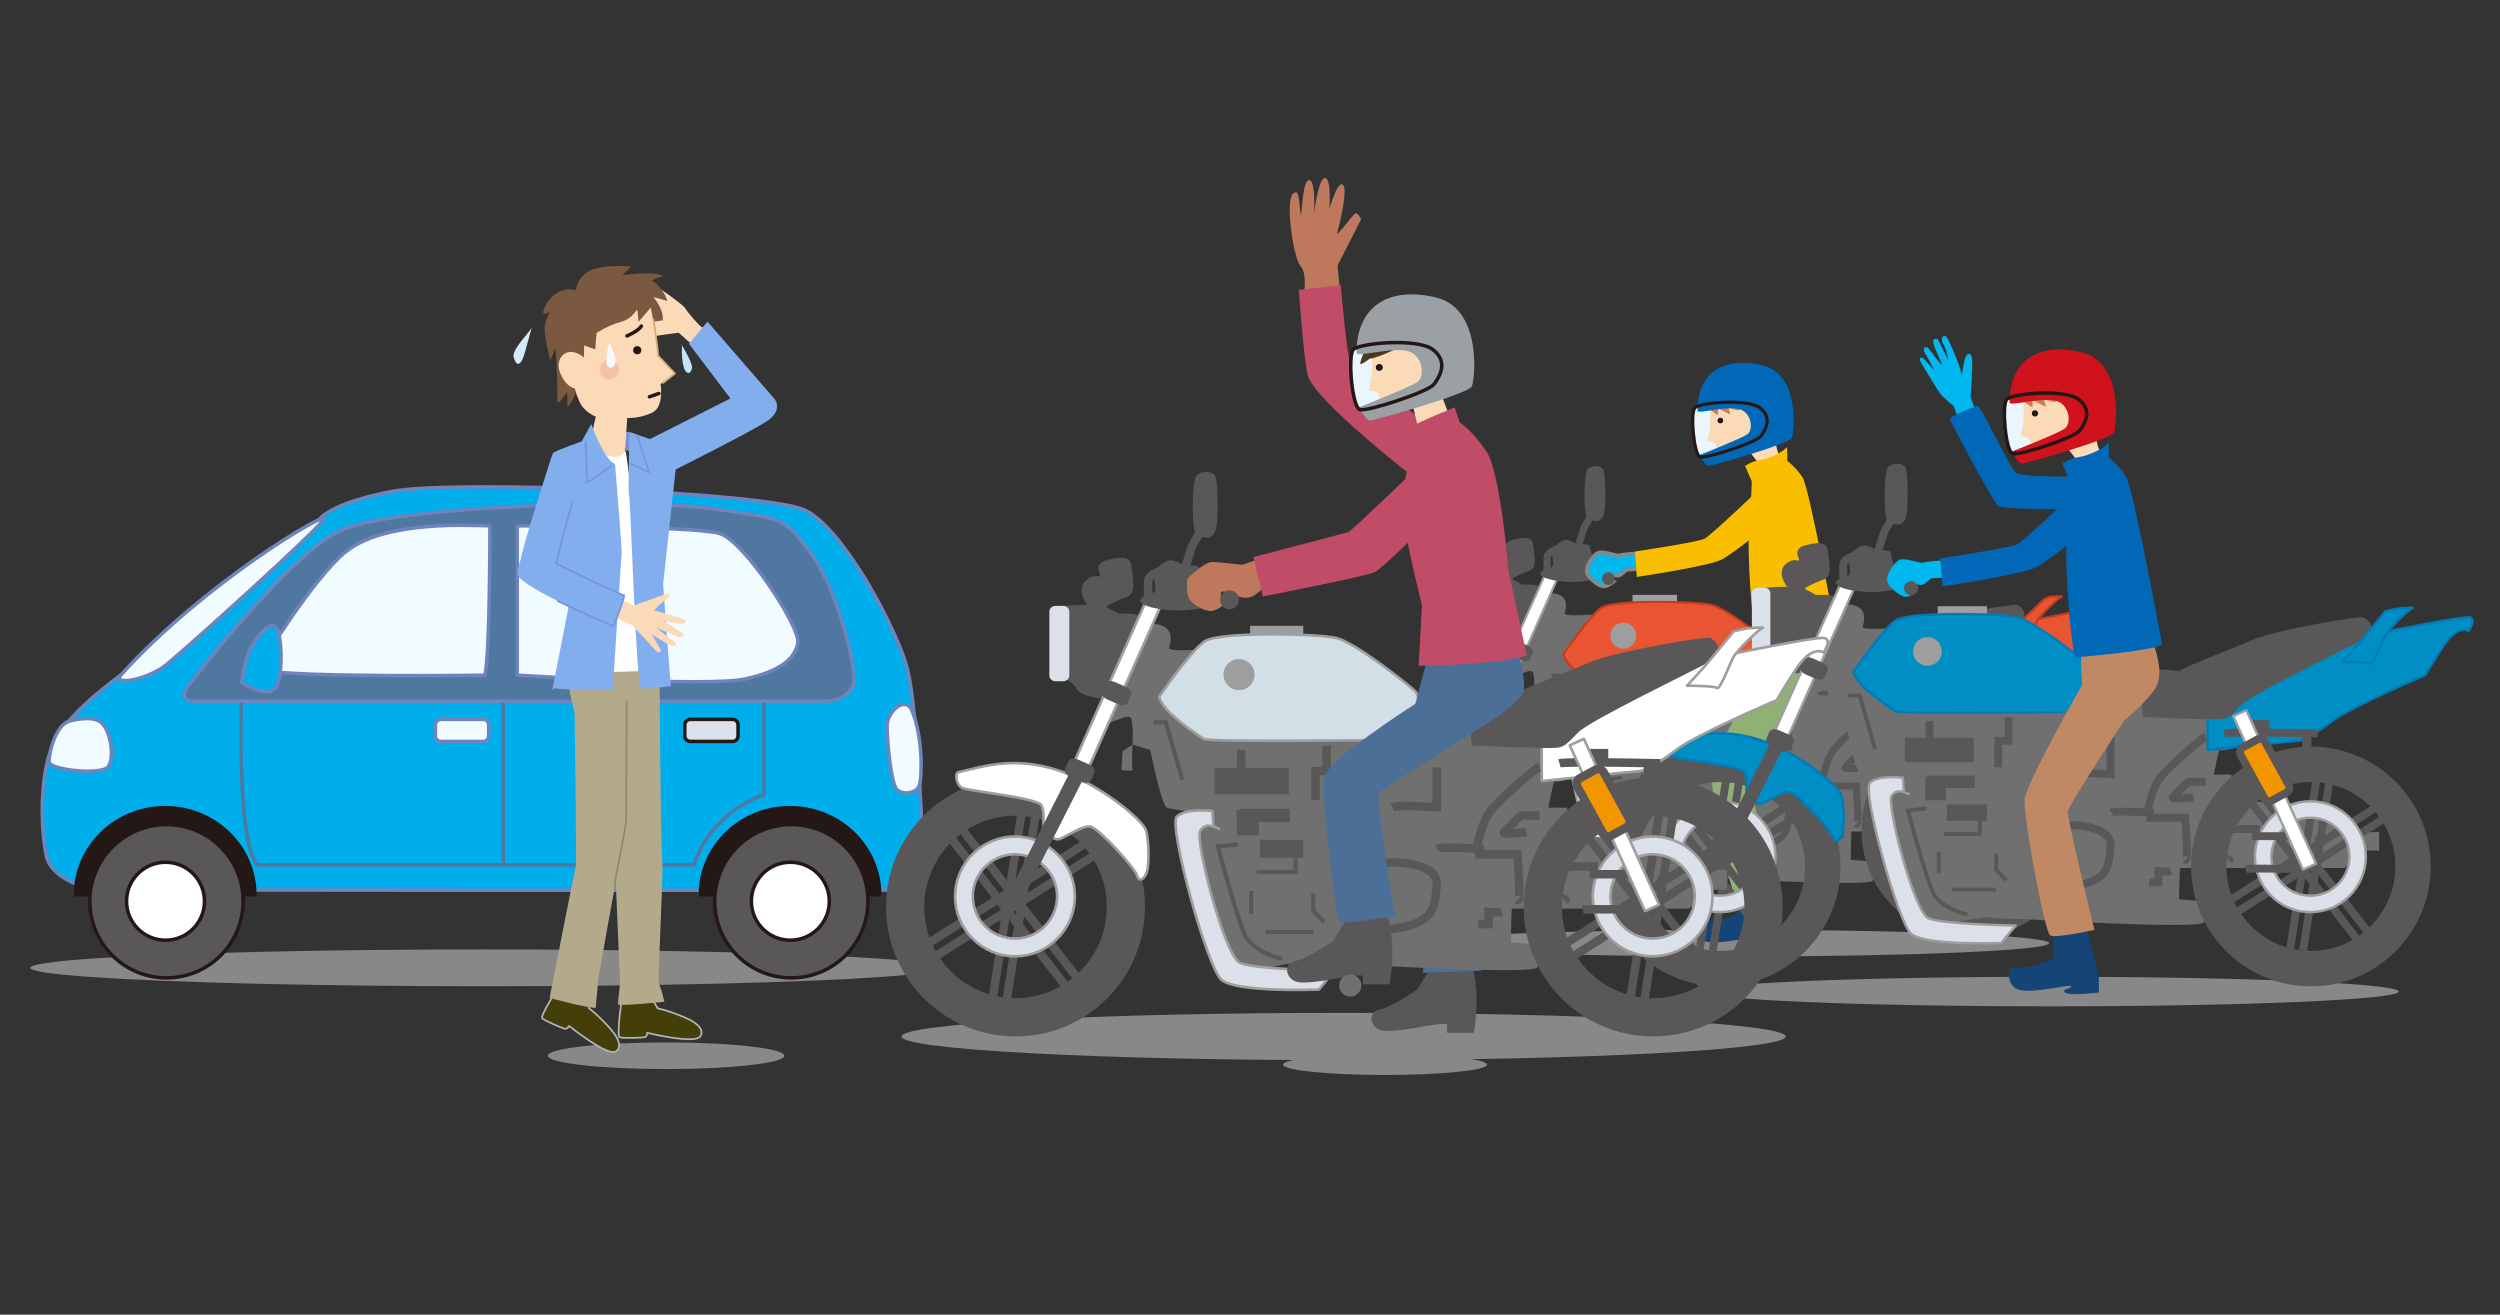 <?xml version="1.0" encoding="utf-8"?>
<!-- Generator: Adobe Illustrator 16.0.4, SVG Export Plug-In . SVG Version: 6.00 Build 0)  -->
<!DOCTYPE svg PUBLIC "-//W3C//DTD SVG 1.1//EN" "http://www.w3.org/Graphics/SVG/1.1/DTD/svg11.dtd">
<svg version="1.1" id="レイヤー_1" xmlns="http://www.w3.org/2000/svg" xmlns:xlink="http://www.w3.org/1999/xlink" x="0px"
	 y="0px" width="696px" height="366px" viewBox="0 0 696 366" enable-background="new 0 0 696 366" xml:space="preserve">
<rect x="0" y="0" width="696" height="366" fill="#333333" stroke="none"/>
<g>
	<ellipse fill="#888888" cx="483.044" cy="262.57" rx="87.443" ry="3.722"/>
	<g>
		<path fill="#717071" d="M515.456,242.337c-0.517-0.778,0-10.854,0-10.854h41.337l4.394-4.391h4.392v-4.65h-9.3
			c0,0-9.044-8.267-11.627-7.492s-15.76-0.774-15.76-0.774l-0.516-6.201h-4.394c0,0,1.293-6.978,1.551-6.201
			c0.258,0.774,9.042-2.326,9.042-2.326s-6.46-14.725-9.042-14.467c-2.583,0.259-44.696,2.326-48.83,0
			c-4.133-2.324-22.735,0-22.477,1.809c0.26,1.808,26.092,50.897,26.092,50.897"/>
		
			<path fill="#E95532" stroke="#C93B1E" stroke-width="0.615" stroke-linecap="round" stroke-linejoin="round" stroke-miterlimit="10" d="
			M560.262,173.872c0,0,28.162-5.943,29.969-5.427c1.811,0.516-0.258,3.358-0.258,3.358s-2.584-1.809-6.199,3.616
			c-3.617,5.428-4.65,7.494-4.65,7.494s-18.861,8.01-23.512,11.627c-4.652,3.614-7.75,4.906-8.527,4.906
			c-0.775,0-22.734,2.326-22.734,2.326v-15.759"/>
		<path fill="#595757" d="M515.456,181.879c1.552-1.293,12.92-5.425,18.087-7.749c5.167-2.327,26.867-6.201,28.159-5.686
			c1.292,0.516,3.617,3.358,0,5.427c-3.618,2.066-27.901,13.691-30.744,16.533c-2.843,2.841-3.101,3.359-5.167,3.617
			c-2.066,0.26-19.634-0.517-19.634-0.517l-1.034-12.4"/>
		<path fill="#717071" d="M444.409,171.029c0,0-9.043,0.773-8.784-0.261c0.257-1.032,1.034-3.616-1.033-4.907
			c-2.068-1.292-5.943-0.518-5.943-0.518l-6.459,12.142c0,0-3.617,9.561-2.066,10.595c1.549,1.035,6.199-2.583,6.718-0.774
			c0.515,1.81,0.259,5.939,0.259,5.939l-2.326,1.552l-0.257,4.394c0,0,2.839,0.516,2.583-0.258c-0.259-0.778,0-5.688,0-5.688
			l4.133,1.295c0,0,2.584,12.918,3.875,13.434c1.292,0.517,8.783,1.291,8.783,1.291s-3.615,7.493-2.324,11.886
			c1.292,4.392,9.302,24.026,11.627,24.544c2.325,0.516,12.659-2.067,13.434-1.81c0.776,0.259,10.851,0.517,10.851,0.517
			s43.147,2.584,43.922,0.775c0.776-1.808,0.257-5.427-0.516-5.427c-0.774,0-10.075-0.516-10.596-1.29"/>
		
			<path fill="#DBE0E9" stroke="#9E9E9F" stroke-width="0.615" stroke-linecap="round" stroke-linejoin="round" stroke-miterlimit="10" d="
			M447.252,212.881c-1.293-0.514-3.102-1.548-4.394,0.518c-1.292,2.067,5.686,29.194,9.302,30.745
			c3.615,1.551,21.961,1.808,21.961,1.808l-3.617,4.392c0,0-19.377,0.778-22.739-2.322c-3.355-3.101-12.398-35.914-10.333-37.979
			c2.067-2.067,8.269-1.293,8.269-1.293l0.259,3.619"/>
		<circle fill="none" stroke="#595757" stroke-width="8.909" stroke-miterlimit="10" cx="399.843" cy="231.095" r="25.707"/>
		
			<path fill="#E95532" stroke="#C93B1E" stroke-width="0.615" stroke-linecap="round" stroke-linejoin="round" stroke-miterlimit="10" d="
			M386.537,199.706c-0.906,0.219-0.518,2.841,0.774,3.617c1.293,0.773,17.826,2.326,18.603,4.135
			c0.774,1.807,0.259,4.133,0.516,4.909c0.259,0.774,2.067,3.614,3.876,2.841c1.809-0.776,5.167-3.102,6.976-2.841
			c1.809,0.256,10.335,9.558,10.851,11.366c0.517,1.809,1.81,0.773,2.325-0.774c0.52-1.553,0.52-7.493-0.258-9.817
			c-0.774-2.326-10.852-10.853-20.668-13.951C399.713,196.09,392.995,198.154,386.537,199.706z"/>
		<path fill="#595757" d="M410.909,160.953c0,0,3.788-0.259,6.888-0.259c3.102,0,5.942,2.067,5.942,2.067s4.909-0.258,5.17,0.776
			c0.256,1.032-5.17,17.567-5.17,17.567s-3.356,1.809-5.167,1.29c-1.809-0.516-3.875-0.774-4.65-2.324
			c-0.773-1.548-3.1-2.066-3.1-3.359S411.252,159.918,410.909,160.953z"/>
		<path fill="#DBE0E9" d="M412.372,177.192c0,0.732-0.656,1.33-1.463,1.33h-1.723c-0.808,0-1.464-0.598-1.464-1.33V162.28
			c0-0.732,0.656-1.327,1.464-1.327h1.723c0.807,0,1.463,0.595,1.463,1.327V177.192z"/>
		<path fill="#595757" d="M416.506,160.694c-0.258-0.518-2.584-3.618-0.258-5.685c2.324-2.066,4.393-0.257,4.393-0.257
			s0.516,5.682-0.518,6.201"/>
		
			<rect x="422.068" y="157.555" transform="matrix(0.913 0.407 -0.407 0.913 109.543 -157.124)" fill="#FFFFFF" stroke="#9E9E9F" stroke-width="0.615" stroke-linecap="round" stroke-linejoin="round" stroke-miterlimit="10" width="3.616" height="42.428"/>
		<path fill="#595757" d="M442.599,151.909c-0.773-0.516-3.875-0.516-3.875-0.516s-1.55-1.292-3.099-1.034
			c-1.549,0.257-3.875,2.842-3.875,2.842s1.29,4.135,0.258,4.651c-1.031,0.518-3.616,1.032-3.099,2.065
			c0.516,1.035,3.358,1.809,7.232,2.067c3.873,0.26,8.268-0.516,8.526-1.291"/>
		<path fill="none" stroke="#595757" stroke-width="1.98" stroke-miterlimit="10" d="M443.635,142.61c0,0-2.586,3.874-2.843,4.909
			c-0.258,1.034-2.325,7.233-2.325,7.233"/>
		<rect x="454.486" y="165.604" fill="#9E9E9F" width="12.4" height="3.099"/>
		
			<path fill="#E95532" stroke="#C93B1E" stroke-width="0.615" stroke-linecap="round" stroke-linejoin="round" stroke-miterlimit="10" d="
			M487.663,192.213c0,0-41.077,0.519-42.11-0.258c-1.035-0.774-9.56-6.201-10.335-9.817c0,0,7.233-10.593,10.591-12.918
			c3.361-2.326,26.354-1.808,30.745-0.775c4.392,1.034,17.052,11.11,18.344,12.402c1.292,1.291,1.809,9.3,1.809,9.3"/>
		<path fill="#9E9E9F" d="M455.519,176.972c0,1.996-1.619,3.614-3.616,3.614c-2,0-3.617-1.618-3.617-3.614
			c0-2,1.617-3.619,3.617-3.619C453.899,173.354,455.519,174.972,455.519,176.972z"/>
		<path fill="#595757" d="M442.082,144.676c-1.265-0.253-1.29-13.176,0-14.211c1.292-1.032,3.877-1.032,4.395,0.518
			c0.517,1.55,0.775,11.367-0.259,12.917C445.185,145.451,444.668,145.192,442.082,144.676z"/>
		<path fill="none" stroke="#595757" stroke-width="1.98" stroke-miterlimit="10" d="M433.301,152.943
			c0,0-2.584,0.775-2.584,2.324c0,1.55,0,3.617,0,3.617"/>
		<path fill="#595757" d="M419.607,153.719c0,0-1.551-2.583,1.291-3.36c2.841-0.774,5.684-1.291,5.942,1.292
			c0.259,2.584,1.291,6.458-1.033,7.233c-2.326,0.776-4.651,2.069-4.651,2.069s0.516,3.616-1.293,2.584
			c-1.807-1.035-3.1-2.069-2.582-3.877C417.797,157.853,419.607,153.719,419.607,153.719z"/>
		<path fill="#595757" d="M425.982,183.493c-0.281,0.631-1.317,0.786-2.315,0.345l-2.444-1.083c-0.996-0.44-1.581-1.313-1.298-1.945
			l0.775-1.749c0.28-0.635,1.317-0.787,2.314-0.346l2.442,1.08c0.998,0.444,1.579,1.314,1.299,1.948L425.982,183.493z"/>
		<path fill="#595757" d="M417.454,201.578c-0.277,0.632-1.316,0.785-2.314,0.344l-2.442-1.079
			c-0.997-0.443-1.581-1.313-1.299-1.948l0.777-1.751c0.279-0.632,1.318-0.784,2.314-0.343l2.441,1.079
			c0.998,0.442,1.581,1.312,1.299,1.946L417.454,201.578z"/>
		
			<line fill="none" stroke="#595757" stroke-width="1.98" stroke-miterlimit="10" x1="386.28" y1="211.591" x2="413.922" y2="247.244"/>
		
			<line fill="none" stroke="#595757" stroke-width="1.98" stroke-miterlimit="10" x1="384.727" y1="214.949" x2="412.372" y2="250.604"/>
		
			<line fill="none" stroke="#595757" stroke-width="1.98" stroke-miterlimit="10" x1="404.8" y1="207.701" x2="397.873" y2="252.279"/>
		
			<line fill="none" stroke="#595757" stroke-width="1.98" stroke-miterlimit="10" x1="401.295" y1="208.879" x2="394.368" y2="253.458"/>
		<path fill="none" stroke="#595757" stroke-width="1.98" stroke-miterlimit="10" d="M378.011,240.528
			c1.292-0.778,39.013-24.805,39.013-24.805"/>
		<path fill="none" stroke="#595757" stroke-width="1.98" stroke-miterlimit="10" d="M379.562,243.627
			c1.289-0.774,39.01-24.803,39.01-24.803"/>
		
			<path fill="#DBE0E9" stroke="#9E9E9F" stroke-width="0.615" stroke-linecap="round" stroke-linejoin="round" stroke-miterlimit="10" d="
			M399.713,242.593c-7.694,0-13.952-6.256-13.952-13.95c0-7.693,6.258-13.951,13.952-13.951c7.692,0,13.951,6.258,13.951,13.951
			C413.664,236.337,407.405,242.593,399.713,242.593z M399.713,218.824c-5.413,0-9.818,4.403-9.818,9.818
			c0,5.413,4.405,9.817,9.818,9.817s9.818-4.404,9.818-9.817C409.531,223.228,405.126,218.824,399.713,218.824z"/>
		<path fill="#595757" d="M401.114,229.912c-0.393,0.778-1.407,1.059-2.263,0.626l0,0c-0.858-0.433-1.233-1.417-0.836-2.195
			l14.266-28.184c0.394-0.781,1.407-1.058,2.266-0.626l0,0c0.856,0.434,1.231,1.415,0.838,2.193L401.114,229.912z"/>
		<circle fill="none" stroke="#595757" stroke-width="8.909" stroke-miterlimit="10" cx="548.397" cy="231.095" r="25.706"/>
		
			<line fill="none" stroke="#595757" stroke-width="1.98" stroke-miterlimit="10" x1="534.834" y1="211.591" x2="562.48" y2="247.244"/>
		
			<line fill="none" stroke="#595757" stroke-width="1.98" stroke-miterlimit="10" x1="533.282" y1="214.949" x2="560.928" y2="250.604"/>
		
			<line fill="none" stroke="#595757" stroke-width="1.98" stroke-miterlimit="10" x1="553.353" y1="207.701" x2="546.428" y2="252.279"/>
		
			<line fill="none" stroke="#595757" stroke-width="1.98" stroke-miterlimit="10" x1="549.848" y1="208.879" x2="542.923" y2="253.458"/>
		<path fill="none" stroke="#595757" stroke-width="1.98" stroke-miterlimit="10" d="M526.566,240.528
			c1.291-0.778,39.012-24.805,39.012-24.805"/>
		<path fill="none" stroke="#595757" stroke-width="1.98" stroke-miterlimit="10" d="M528.115,243.627
			c1.292-0.774,39.012-24.803,39.012-24.803"/>
		
			<path fill="#DBE0E9" stroke="#9E9E9F" stroke-width="0.615" stroke-linecap="round" stroke-linejoin="round" stroke-miterlimit="10" d="
			M548.269,242.593c-7.694,0-13.95-6.256-13.95-13.95c0-7.693,6.256-13.951,13.95-13.951c7.692,0,13.952,6.258,13.952,13.951
			C562.221,236.337,555.961,242.593,548.269,242.593z M548.269,218.824c-5.412,0-9.818,4.403-9.818,9.818
			c0,5.413,4.406,9.817,9.818,9.817c5.413,0,9.815-4.404,9.815-9.817C558.084,223.228,553.682,218.824,548.269,218.824z"/>
		<rect x="446.218" y="198.674" fill="#595757" width="17.312" height="6.199"/>
		<rect x="452.16" y="208.232" fill="#595757" width="11.624" height="3.101"/>
		<rect x="451.385" y="208.49" fill="#595757" width="5.168" height="5.941"/>
		<rect x="456.811" y="215.466" fill="#595757" width="10.076" height="4.135"/>
		<polyline fill="none" stroke="#595757" stroke-width="0.99" stroke-miterlimit="10" points="456.035,222.959 465.076,222.959 
			465.076,216.499 		"/>
		<path fill="none" stroke="#595757" stroke-width="0.99" stroke-miterlimit="10" d="M451.643,216.499l-4.649,0.518
			c0,0,4.649,17.568,6.456,20.926c1.809,3.358,7.494,5.169,8.528,5.169"/>
		
			<line fill="none" stroke="#595757" stroke-width="0.99" stroke-miterlimit="10" x1="458.102" y1="236.91" x2="469.212" y2="236.91"/>
		
			<line fill="none" stroke="#595757" stroke-width="0.99" stroke-miterlimit="10" x1="454.741" y1="227.35" x2="454.741" y2="232.774"/>
		<polyline fill="none" stroke="#595757" stroke-width="0.99" stroke-miterlimit="10" points="469.212,227.866 469.212,232.001 
			471.795,234.585 		"/>
		<polyline fill="none" stroke="#595757" stroke-width="0.99" stroke-miterlimit="10" points="432.008,188.08 434.851,188.08 
			438.724,201.516 		"/>
		
			<line fill="none" stroke="#595757" stroke-width="1.98" stroke-miterlimit="10" x1="452.416" y1="194.54" x2="452.416" y2="199.965"/>
		<path fill="none" stroke="#595757" stroke-width="1.98" stroke-miterlimit="10" d="M472.311,193.505c0,0.776,0,5.941,0,5.941
			h-2.583v6.72"/>
		<path fill="none" stroke="#595757" stroke-width="1.98" stroke-miterlimit="10" d="M498.148,217.532
			c0.773-0.516,9.815,0,9.815,0v1.292h8.784c0,0,1.033,11.626,0,10.595"/>
		<path fill="none" stroke="#595757" stroke-width="1.98" stroke-miterlimit="10" d="M513.133,232.259
			c-0.775,0.259-3.102,0-3.102,0v2.84h-2.326"/>
		<path fill="none" stroke="#595757" stroke-width="1.98" stroke-miterlimit="10" d="M520.109,229.674
			c1.29,0.261,8.91-1.16,7.748,0"/>
		
			<line fill="none" stroke="#595757" stroke-width="1.98" stroke-miterlimit="10" x1="522.433" y1="229.158" x2="522.433" y2="225.799"/>
		<polyline fill="none" stroke="#595757" stroke-width="1.98" stroke-miterlimit="10" points="522.433,221.665 534.575,221.665 
			534.575,223.475 543.359,223.475 		"/>
		<path fill="none" stroke="#595757" stroke-width="1.98" stroke-miterlimit="10" d="M531.992,231.743
			c1.29-0.261,13.174,0,13.174,0"/>
		<polyline fill="none" stroke="#595757" stroke-width="1.98" stroke-miterlimit="10" points="550.335,223.733 550.335,229.158 
			547.75,231.743 		"/>
		<path fill="#595757" d="M539.358,210.83c-0.708,0.394-1.599,0.137-1.992-0.57l-1.708-3.086c-0.393-0.709-0.138-1.601,0.57-1.992
			l1.055-0.584c0.707-0.394,1.6-0.135,1.991,0.571l1.711,3.089c0.391,0.707,0.136,1.599-0.571,1.99L539.358,210.83z"/>
		<path fill="none" stroke="#595757" stroke-width="1.98" stroke-miterlimit="10" d="M521.916,198.415
			c-0.775,0.259-10.595,8.525-12.143,11.367c-1.552,2.841-2.326,6.717-2.326,6.717"/>
		<path fill="none" stroke="#595757" stroke-width="1.98" stroke-miterlimit="10" d="M518.816,213.657c0,0-5.943,0.774-5.168,0
			c0.774-0.776,3.876-3.875,3.876-3.875h4.392"/>
		<path fill="none" stroke="#595757" stroke-width="1.98" stroke-miterlimit="10" d="M526.566,197.639
			c1.81-0.517,23.512,0,23.512,0"/>
		<rect x="546.202" y="197.382" fill="#595757" width="2.324" height="8.008"/>
		<rect x="529.926" y="194.281" fill="#595757" width="8.009" height="2.841"/>
		
			<path fill="#E95532" stroke="#C93B1E" stroke-width="0.615" stroke-linecap="round" stroke-linejoin="round" stroke-miterlimit="10" d="
			M559.121,176.454c1.547-1.551,9.924-9.561,9.924-9.561s1.184-0.774,1.959-0.774c0.773,0,3.616-0.257,2.844,0
			c-0.777,0.259-5.686,4.91-6.721,6.718c-1.031,1.808-3.101,7.749-3.874,7.233c-0.772-0.516-6.975-0.516-6.975-0.516
			L559.121,176.454z"/>
		<path fill="none" stroke="#595757" stroke-width="1.98" stroke-miterlimit="10" d="M487.641,207.887
			c1.379-0.688,10.334,0,10.334,0v-9.3"/>
		<path fill="none" stroke="#595757" stroke-width="1.98" stroke-miterlimit="10" d="M485.918,220.979
			c1.38-0.689,12.745-0.344,12.057,5.167c-0.689,5.512,0.344,9.645-15.846,10.679"/>
		
			<rect x="537.468" y="190.623" transform="matrix(0.91 -0.414 0.414 0.91 -39.321 242.167)" fill="#FFFFFF" stroke="#9E9E9F" stroke-width="0.615" stroke-linecap="round" stroke-linejoin="round" stroke-miterlimit="10" width="3.615" height="42.43"/>
		<path fill="#F29600" stroke="#595757" stroke-width="1.98" stroke-miterlimit="10" d="M542.791,210.53
			c0.39,0.709,0.132,1.601-0.578,1.987l-3.547,1.948c-0.708,0.39-1.6,0.129-1.99-0.579l-5.923-10.793
			c-0.391-0.709-0.13-1.601,0.578-1.99l3.55-1.948c0.705-0.387,1.597-0.129,1.986,0.579L542.791,210.53z"/>
	</g>
	<g>
		<path fill="#154476" d="M483.602,246.198c-0.277,1.116,0.559,7.815-0.277,8.373c-0.839,0.558-7.815,2.511-9.49,1.955
			c-1.673-0.562-2.51,4.465,1.116,5.58c3.628,1.117,13.396-1.675,13.116-0.836c-0.279,0.836-2.511,0.556-1.533,1.535
			c0.976,0.976,8.511,0,8.511,0v-3.489c0,0-1.396-7.815-3.629-13.678"/>
		<path fill="#91B074" d="M508.441,173.917c0.276,1.118,3.348,8.372,0.836,12.28c-2.512,3.907-7.814,8.093-7.814,8.093
			s-13.954,21.21-14.232,22.886c-0.279,1.672,6.697,29.86,6.697,29.86s-9.768,2.232-11.162,1.395
			c-1.396-0.838-6.699-29.86-6.42-34.045c0.279-4.188,14.512-29.025,14.512-29.025s-0.838-8.093,0.28-13.396"/>
		<path fill="#00B8EE" stroke="#888888" stroke-width="1.069" stroke-miterlimit="10" d="M455.694,154.29
			c-0.557-0.372-4.463,0.186-5.021,0.372c-0.558,0.186-4.466-1.302-5.768-0.744c-1.305,0.558-3.163,3.35-3.163,5.023
			c0,1.674,3.163,4.093,4.465,4.279c1.303,0.186,2.978-1.301,2.978-1.301s-2.42-1.118-2.046-1.675c0.371-0.56,1.674-0.186,2.977,0
			c1.301,0.186,2.231-1.674,2.976-1.674s5.396-0.372,5.396-0.372"/>
		<path fill="#FADAB7" d="M486.579,125.082l3.164,4.092c0,0,6.139-2.977,5.581-2.791c-0.558,0.187-1.49-5.954-1.49-5.954"/>
		<path fill="#EAF5FC" d="M471.925,113.378c-0.329,0.463-0.791,5.547-0.263,8.519c0.528,2.971,0.99,5.019,1.981,5.15
			c0.988,0.133,8.188-1.189,10.565-2.245c2.375-1.057,5.611-2.246,6.668-4.623c1.057-2.376,2.18-5.876-0.594-6.933
			c-2.774-1.056-9.377-1.386-9.773-1.386c-0.396,0-7.991,1.517-7.991,1.517"/>
		<path fill="#FADAB7" d="M487.907,112.256l-5.486-0.062l-6.268,2.24c-0.067,0.398-0.043,3.933-0.043,4.195
			c0,0.264-0.757,4.164-0.757,4.164s1.569,0.378,1.768,0.378c0.014,0,0.094,0.003,0.221,0.005c0.438,1.131,1.059,2.596,1.292,2.518
			c0.379-0.125,6.058-1.765,6.058-1.765s1.767-0.506,3.406-1.641c1.603-0.459,1.278-1.106,1.459-2.173
			C490.152,116.615,490.086,113.248,487.907,112.256z"/>
		<circle fill="#231815" cx="478.95" cy="117.081" r="0.792"/>
		<path fill="#CF7C5C" d="M487.049,112.338c-0.345-0.114-7.6-0.114-9.557,0c-1.958,0.116-2.879,0.577-2.879,0.577
			s3.111,2.532,3.57,2.532s0-1.841,0-1.841s3.108,1.725,3.453,1.725c0.347,0-0.806-2.187-0.23-1.841
			c0.577,0.345,1.829,0.741,2.526,0.717c0.698-0.026,0.353-1.292,0.353-1.292s1.497,0.804,1.843,0.804
			C486.473,113.72,487.049,112.338,487.049,112.338z"/>
		<path fill="#0068B6" d="M472.579,114.34c0,1.009,7.569-1.263,11.354-0.505c3.786,0.757,4.291,5.804,2.525,7.065
			c-1.767,1.262-13.376,5.804-13.376,5.804s1.768,3.028,2.524,3.028s22.459-6.056,23.216-7.821
			c0.756-1.767,2.271-17.666-8.074-20.188C480.401,99.198,472.579,103.233,472.579,114.34z"/>
		
			<path fill="none" stroke="#231815" stroke-width="0.885" stroke-linecap="round" stroke-linejoin="round" stroke-miterlimit="10" d="
			M489.99,113.582c-3.465-2.721-16.908-1.513-18.169,0c-1.262,1.516-0.251,13.123,1.515,13.627
			c1.766,0.506,15.645-4.037,16.907-5.804C491.504,119.639,493.523,116.359,489.99,113.582z"/>
		<path fill="#F9BE00" d="M497.184,124.708c-0.416,0.833-4.464,2.977-7.07,3.35c-2.604,0.371-4.277,1.673-4.277,1.673l1.859,4.281
			c0,0-0.186,6.509-0.744,13.581c-0.557,7.069,0.744,25.3,2.047,30.883c0,0,18.793-1.489,21.955-3.162c0,0-7.257-39.63-9.117-42.42
			c-1.861-2.79-4.28-4.65-4.28-4.65S497.742,123.593,497.184,124.708z"/>
		<path fill="#F9BE00" d="M492.348,133.639c-0.559,0.745-16,15.443-17.861,16.372c-1.86,0.929-19.349,3.534-19.349,3.534
			l0.557,7.071c0,0,20.093-2.978,23.628-4.836c3.537-1.862,15.07-11.166,15.07-11.722"/>
		<circle fill="#595757" cx="447.789" cy="161.08" r="1.768"/>
	</g>
</g>
<ellipse fill="#888888" cx="135.153" cy="269.444" rx="126.731" ry="5.124"/>
<ellipse fill="#888888" cx="185.433" cy="293.919" rx="32.933" ry="3.705"/>
<g>
	
		<path fill="#00AEEB" stroke="#6F83BC" stroke-width="0.98" stroke-linecap="round" stroke-linejoin="round" stroke-miterlimit="10" d="
		M15.879,205.154c2.7-4.265,7.325-9.494,17.902-17.359c10.578-7.864,55.061-43.127,55.061-43.127s2.984-4.611,20.343-7.865
		c17.36-3.255,103.884,0.272,114.734,5.154c10.851,4.881,26.038,33.631,28.75,44.481c2.713,10.848,4.611,50.721,4.07,54.248
		c-0.543,3.523-2.713,6.78-4.34,7.053c-1.628,0.271-225.942,0-225.942,0s-11.934-2.17-13.561-9.493
		C11.27,230.921,10.727,213.29,15.879,205.154z"/>
	
		<line fill="none" stroke="#5077A0" stroke-width="0.98" stroke-linecap="round" stroke-linejoin="round" stroke-miterlimit="10" x1="140.106" y1="193.218" x2="140.106" y2="240.416"/>
	
		<path fill="none" stroke="#5077A0" stroke-width="0.98" stroke-linecap="round" stroke-linejoin="round" stroke-miterlimit="10" d="
		M67.325,190.146c0,0-1.809,43.76,4.339,50.629h121.514c0,0,3.617-13.74,19.528-19.526v-31.466"/>
	
		<path fill="#5077A0" stroke="#6F83BC" stroke-width="0.98" stroke-linecap="round" stroke-linejoin="round" stroke-miterlimit="10" d="
		M52.499,190.871c0,0,27.122-35.807,41.951-43.039c14.827-7.234,86.436-9.041,104.517-6.15c18.081,2.896,18.805,1.448,26.762,12.299
		c7.958,10.849,13.019,33.632,11.934,36.528c-1.085,2.893-4.34,4.698-7.593,4.698c-3.256,0-176.486,0-176.486,0
		S49.242,195.207,52.499,190.871z"/>
	
		<path fill="#F0FCFF" stroke="#6F83BC" stroke-width="0.98" stroke-linecap="round" stroke-linejoin="round" stroke-miterlimit="10" d="
		M72.75,184.721c0,0,14.372-23.734,23.506-31.102c11.211-9.04,35.804-7.233,40.144-7.233c0,0,0.001,36.89-1.447,41.591
		c0,0-52.802,0.723-62.203-1.446"/>
	
		<path fill="#231815" stroke="#231815" stroke-width="0.98" stroke-linecap="round" stroke-linejoin="round" stroke-miterlimit="10" d="
		M70.942,249.096c0-13.385-11.174-24.232-24.954-24.232c-13.78,0-24.954,10.848-24.954,24.232H70.942z"/>
	
		<circle fill="#595757" stroke="#231815" stroke-width="0.98" stroke-linecap="round" stroke-linejoin="round" stroke-miterlimit="10" cx="46.349" cy="250.904" r="21.337"/>
	
		<circle fill="#FFFFFF" stroke="#231815" stroke-width="0.98" stroke-linecap="round" stroke-linejoin="round" stroke-miterlimit="10" cx="46.079" cy="250.904" r="10.849"/>
	
		<path fill="#231815" stroke="#231815" stroke-width="0.98" stroke-linecap="round" stroke-linejoin="round" stroke-miterlimit="10" d="
		M244.895,249.096c0-13.385-11.173-24.232-24.953-24.232s-24.953,10.848-24.953,24.232H244.895z"/>
	
		<path fill="#595757" stroke="#231815" stroke-width="0.98" stroke-linecap="round" stroke-linejoin="round" stroke-miterlimit="10" d="
		M241.64,250.904c0,11.784-9.554,21.335-21.335,21.335c-11.788,0-21.34-9.551-21.34-21.335s9.552-21.34,21.34-21.34
		C232.086,229.564,241.64,239.12,241.64,250.904z"/>
	
		<circle fill="#FFFFFF" stroke="#231815" stroke-width="0.98" stroke-linecap="round" stroke-linejoin="round" stroke-miterlimit="10" cx="220.032" cy="250.904" r="10.849"/>
	
		<path fill="#00AEEB" stroke="#6F83BC" stroke-width="0.98" stroke-linecap="round" stroke-linejoin="round" stroke-miterlimit="10" d="
		M67.325,190.146c0,0,0.722-6.147,2.17-9.043c1.447-2.893,4.702-7.593,6.873-6.871c2.168,0.723,2.528,13.021,0.723,16.639
		C75.282,194.484,70.218,191.592,67.325,190.146z"/>
	
		<path fill="#F0FCFF" stroke="#6F83BC" stroke-width="0.98" stroke-linecap="round" stroke-linejoin="round" stroke-miterlimit="10" d="
		M143.995,187.977v-41.591c0,0,49.545,0,56.418,2.17c6.87,2.17,22.421,26.042,21.696,30.379c-0.723,4.341-4.701,7.956-14.826,10.125
		C197.156,191.23,143.995,187.977,143.995,187.977z"/>
	
		<path fill="#F0FCFF" stroke="#6F83BC" stroke-width="0.98" stroke-linecap="round" stroke-linejoin="round" stroke-miterlimit="10" d="
		M136.039,204.882c0,0.849-0.688,1.54-1.538,1.54h-11.753c-0.849,0-1.536-0.691-1.536-1.54v-3.07c0-0.853,0.687-1.541,1.536-1.541
		h11.753c0.85,0,1.538,0.688,1.538,1.541V204.882z"/>
	
		<path fill="#DBE0E9" stroke="#231815" stroke-width="0.98" stroke-linecap="round" stroke-linejoin="round" stroke-miterlimit="10" d="
		M205.477,204.882c0,0.849-0.688,1.54-1.538,1.54h-11.754c-0.848,0-1.539-0.691-1.539-1.54v-3.07c0-0.853,0.69-1.541,1.539-1.541
		h11.754c0.85,0,1.538,0.688,1.538,1.541V204.882z"/>
	
		<path fill="#F0FCFF" stroke="#6F83BC" stroke-width="0.98" stroke-linecap="round" stroke-linejoin="round" stroke-miterlimit="10" d="
		M19.134,200.815c0,0,6.238-1.901,8.951,0.27s3.797,9.495,2.171,12.205c-1.627,2.715-16.274,1.085-16.547-1.085
		C13.439,210.035,15.338,202.17,19.134,200.815z"/>
	
		<path fill="#F0FCFF" stroke="#6F83BC" stroke-width="0.98" stroke-linecap="round" stroke-linejoin="round" stroke-miterlimit="10" d="
		M253.755,197.559c-1.639-3.683-6.782,0.271-6.782,4.611c0,4.34,1.087,16.003,2.714,17.631c1.627,1.625,5.426,1.084,6.236-1.085
		C256.739,216.546,257.009,204.884,253.755,197.559z"/>
	
		<path fill="#F0FCFF" stroke="#6F83BC" stroke-width="0.98" stroke-linecap="round" stroke-linejoin="round" stroke-miterlimit="10" d="
		M33.782,187.795c-2.915,3.226,7.052,1.628,12.478-2.713c5.423-4.34,43.667-38.787,43.939-40.687
		C90.471,142.5,56.565,162.568,33.782,187.795z"/>
</g>
<g>
	
		<path fill="#443F08" stroke="#B4B4B5" stroke-width="0.49" stroke-linecap="round" stroke-linejoin="round" stroke-miterlimit="10" d="
		M173.239,278.274c-0.309,0.155-1.544,10.188-0.773,10.498c0.773,0.309,6.175,0.153,6.948,0c0.772-0.155,0.772-1.235,0.772-1.235
		s3.858,0.925,7.101,1.389c3.242,0.463,6.947,0.771,7.718-0.464c0.771-1.235,0.309-3.24-4.476-5.248s-7.41-2.472-7.41-2.472
		s-2.162-3.548-2.162-3.856L173.239,278.274z"/>
	
		<path fill="#443F08" stroke="#B4B4B5" stroke-width="0.49" stroke-linecap="round" stroke-linejoin="round" stroke-miterlimit="10" d="
		M156.037,274.284c-0.345,0.01-5.697,8.587-5.128,9.19c0.569,0.607,5.533,2.746,6.297,2.932c0.766,0.187,1.222-0.792,1.222-0.792
		s3.106,2.467,5.85,4.256c2.745,1.786,5.974,3.627,7.194,2.836c1.221-0.794,1.648-2.808-1.843-6.647
		c-3.492-3.84-5.676-5.366-5.676-5.366s-0.461-4.13-0.332-4.41L156.037,274.284z"/>
	<path fill="#B3AA8B" d="M183.581,183.646c0,0,0.309,51.559,0.772,55.265c0.463,3.705-1.389,35.041-0.926,35.196
		c0.463,0.153,1.543,4.785,1.543,4.785s-11.887,1.235-12.968,0.771l0.619-6.02c0,0-1.699-39.828-1.699-40.907
		c0-1.081-2.162-53.877-2.162-53.877"/>
	<path fill="#B3AA8B" d="M160.734,183.646c-0.772,0.153-2.625,6.483-2.161,8.799c0.462,2.316,1.389,5.865,1.389,5.865
		s0.618,42.145,0.309,43.07c-0.309,0.927-7.254,36.431-7.254,36.431s10.033,2.78,12.812,2.78l0.772-8.184
		c0,0,5.094-29.483,5.865-31.645c0.773-2.163,0.464-38.439,0.464-38.439s3.242-17.598,3.396-20.532"/>
	<path fill="#7992E0" d="M170.614,120.404c0.618,0.206,4.528-0.206,4.528-0.206s0.824,6.381,0.205,5.762
		c-0.617-0.617-4.322-3.704-4.322-3.704"/>
	<path fill="#FADAB7" d="M181.935,93.647c0.823-0.207,6.998-1.03,6.998-1.03l5.764,5.147c0,0,4.528-5.764,0.824-6.588
		c-0.636-0.14-4.531-4.733-4.735-5.351c-0.205-0.619-8.645-6.999-9.262-6.381S181.935,93.647,181.935,93.647z"/>
	<path fill="#7B5940" d="M174.009,76.512c0,0,8.029-1.082,10.653,0.309c0,0-3.86,1.235-3.087,1.39
		c0.771,0.154,3.705,3.086,4.168,5.555l-3.86-1.08c0,0,2.934,3.242,2.625,6.483l-13.276,2.162c0,0-5.402,7.874-5.866,8.027
		c-0.463,0.155-4.321,7.719-4.321,7.719s-1.545,5.249-3.088,6.175c0,0,0.153-2.315-0.154-4.167c0,0-1.235,2.468-2.625,3.086
		c0,0,0-11.886-0.617-15.282c0,0-1.39,3.859-1.39,3.396c0-0.463-2.315-8.182-1.236-10.807c1.082-2.623,1.082-2.623,1.082-2.623
		s-1.39,0.616-1.699,0.462c-0.309-0.155,0.154-2.315,2.006-4.322c3.333-3.61,7.101-2.162,7.101-2.162s-0.154-3.087,3.397-5.249
		c3.55-2.16,11.886-1.39,11.886-1.39l-2.469,2.47"/>
	<path fill="#FADAB7" d="M160.58,110.01c-1.636-4.731-0.463-9.924-0.463-10.652c0-0.727,0.496-0.457,0.496-0.457
		s1.637,0.728,1.819,1.273c0.183,0.547,0.183-4.001,0.183-4.001l3.092,1.091l0.364-4.548c0,0,3.275-2.184,6.733-3.094
		c3.457-0.909,4.185-3.458,4.546-3.274c0.365,0.182,0.183,3.456,0.547,3.092c0.364-0.364,3.274-3.821,3.274-3.821
		s1.737,8.518,2.101,13.431l4.631,4.945l-4.003,2.911c0,0,1.092,6.368-2.364,8.006c-3.457,1.636-6.915,1.455-6.915,1.455
		l-0.726,10.917c0,0-10.311,0.309-9.765-0.602c1.351-2.25-0.228-3.343,1.758-10.679c0,0-3.262-1.229-4.537-4.141"/>
	<circle fill="#231815" cx="177.407" cy="97.505" r="1.142"/>
	<path fill="#F6C1AB" d="M172.321,102.929c0,1.499-1.214,2.713-2.712,2.713c-1.495,0-2.711-1.214-2.711-2.713
		c0-1.499,1.216-2.712,2.711-2.712C171.107,100.217,172.321,101.431,172.321,102.929z"/>
	
		<path fill="none" stroke="#231815" stroke-width="0.98" stroke-linecap="round" stroke-linejoin="round" stroke-miterlimit="10" d="
		M174.556,93.513c0,0,3.092-1.275,4.002-2.73"/>
	
		<path fill="none" stroke="#231815" stroke-width="0.98" stroke-linecap="round" stroke-linejoin="round" stroke-miterlimit="10" d="
		M180.802,110.473c0,0,1.389-0.463,2.625-0.927"/>
	<path fill="#FADAB7" d="M163.05,99.976c-4.631-4.477-8.645-0.618-7.256,3.396c1.389,4.014,4.014,5.403,6.483,4.785"/>
	
		<path fill="none" stroke="#D5AA74" stroke-width="0.49" stroke-linecap="round" stroke-linejoin="round" stroke-miterlimit="10" d="
		M181.934,88.913c0,0,1.234,8.232,1.234,9.468c0,1.235,0.104,0.669,0.104,0.669l4.631,4.945l-3.294,2.618"/>
	<path fill="#FFFFFF" d="M164.13,123.286c2.008,3.24,7.102,4.939,9.109,3.24c2.006-1.698,0.914-1.41,0.914-1.41
		s4.951,35.836,4.951,36.452c0,0.619,2.008,25.165,2.008,25.165l-14.048,0.461"/>
	<path fill="#83AEED" d="M154.405,191.518c-0.308,0.619,16.208,0.464,16.208,0.464s2.316-37.359,2.47-37.82
		c0.155-0.464-1.853-25.009-1.853-25.009c-3.087-1.082-6.638-11.116-6.638-11.116l-2.624,4.837c0,0-7.616,2.676-8.027,3.294
		c-0.412,0.617-9.469,29.434-8.852,29.227c0.618-0.206,12.248,4.015,12.248,4.015l0.874,9.931l-4.477,22.899"/>
	<path fill="#83AEED" d="M186.874,191.004c0,0-6.226,0.822-8.387,0.669c-1.376-0.099-2.933-52.95-3.345-53.773
		c-0.413-0.822,0.205-17.083,0-17.701l5.763,2.058l22.436-11.32l-11.526-15.232l5.146-6.175l18.73,21.612
		c0,0,2.469,3.087-2.265,6.175c-4.734,3.087-25.317,13.378-25.317,13.378l-3.499,31.904
		C184.61,162.599,186.667,191.828,186.874,191.004z"/>
	
		<path fill="none" stroke="#7992E0" stroke-width="0.49" stroke-linecap="round" stroke-linejoin="round" stroke-miterlimit="10" d="
		M170.202,129.667c0,0-7.41,5.558-6.998,4.528c0.411-1.029-0.206-11.114-0.206-11.114"/>
	
		<polyline fill="none" stroke="#7992E0" stroke-width="0.49" stroke-linecap="round" stroke-linejoin="round" stroke-miterlimit="10" points="
		175.554,129.048 180.699,131.519 177.406,121.433 	"/>
	<path fill="#FADAB7" d="M171.127,166.098l5.352,2.469l9.159-3.292c0,0,1.028,0.206,0.618,0.822
		c-0.411,0.619-4.732,3.705-3.911,3.912c0.822,0.205,7.103,1.85,8.131,2.469c1.027,0.616,0.205,1.233-0.619,1.233
		c-0.823,0-6.072-1.131-5.454-0.922c0.618,0.203,5.042,3.085,5.661,3.496c0.616,0.411,0.206,1.441-1.132,1.03
		c-1.059-0.326-6.175-2.574-6.175-2.574s4.122,3.454,5.042,3.912c0.824,0.411,0.413,1.749-1.133,1.028
		c-1.055-0.489-5.248-3.085-5.248-3.085s2.264,3.806,2.47,4.218c0.205,0.412-0.427,1.373-1.338,0.308
		c-1.235-1.44-6.585-7.1-6.585-7.1l-6.691-2.78"/>
	<path fill="#83AEED" d="M146.533,151.277c0,0-2.848,7.452-2.471,8.646c1.235,3.912,26.758,14.408,26.758,14.408
		s3.5-8.85,2.882-8.644c-0.617,0.206-18.938-8.852-18.938-8.852l4.53-17.083"/>
	
		<path fill="none" stroke="#7992E0" stroke-width="0.49" stroke-linecap="round" stroke-linejoin="round" stroke-miterlimit="10" d="
		M155.288,167.323c7.33,3.634,15.531,7.008,15.531,7.008s3.5-8.85,2.882-8.644c-0.617,0.206-18.938-8.852-18.938-8.852l4.53-17.083"
		/>
	
		<path fill="none" stroke="#96856C" stroke-width="0.49" stroke-linecap="round" stroke-linejoin="round" stroke-miterlimit="10" d="
		M171.077,246.166c0,0,3.242-16.526,3.242-17.909c0-3.394,0.154-33.035,0.154-33.035"/>
</g>
<g>
	<ellipse fill="#888888" cx="571.055" cy="276.046" rx="96.74" ry="4.117"/>
	<g>
		<path fill="#717071" d="M606.914,253.661c-0.572-0.858,0-12.007,0-12.007h45.731l4.858-4.858h4.859v-5.146h-10.287
			c0,0-10.006-9.146-12.864-8.289s-17.437-0.857-17.437-0.857l-0.569-6.858h-4.86c0,0,1.429-7.718,1.715-6.86
			c0.285,0.857,10.003-2.573,10.003-2.573s-7.146-16.291-10.003-16.006c-2.858,0.286-49.447,2.573-54.02,0
			c-4.574-2.571-25.153,0-24.867,2c0.285,2.004,28.865,56.309,28.865,56.309"/>
		
			<path fill="#008EC4" stroke="#007DB8" stroke-width="0.68" stroke-linecap="round" stroke-linejoin="round" stroke-miterlimit="10" d="
			M654.359,177.917c0,0,31.157-6.575,33.156-6.003c2.002,0.573-0.285,3.715-0.285,3.715s-2.859-2.001-6.859,4.001
			c-4.002,6.002-5.146,8.29-5.146,8.29s-20.866,8.86-26.01,12.862c-5.146,4-8.575,5.429-9.435,5.429
			c-0.857,0-25.15,2.573-25.15,2.573v-17.434"/>
		<path fill="#595757" d="M606.914,186.776c1.716-1.427,14.292-6.002,20.008-8.573c5.718-2.574,29.724-6.861,31.153-6.289
			c1.432,0.573,4.002,3.715,0,6.003c-4.001,2.287-30.867,15.148-34.013,18.293c-3.145,3.143-3.431,3.715-5.717,4
			c-2.285,0.286-21.721-0.571-21.721-0.571l-1.144-13.72"/>
		<path fill="#717071" d="M528.312,174.772c0,0-10.005,0.857-9.717-0.287c0.282-1.143,1.142-4-1.146-5.431
			c-2.286-1.426-6.573-0.571-6.573-0.571l-7.147,13.433c0,0-4.001,10.576-2.284,11.721c1.714,1.143,6.858-2.858,7.431-0.857
			c0.57,2,0.286,6.573,0.286,6.573l-2.574,1.716l-0.283,4.859c0,0,3.142,0.57,2.857-0.287c-0.286-0.857,0-6.288,0-6.288l4.572,1.431
			c0,0,2.858,14.291,4.288,14.862c1.429,0.569,9.716,1.429,9.716,1.429s-4,8.287-2.569,13.146
			c1.429,4.86,10.29,26.583,12.861,27.155c2.571,0.573,14.005-2.286,14.86-2c0.86,0.284,12.007,0.571,12.007,0.571
			s47.731,2.857,48.591,0.856c0.857-2.001,0.284-6.003-0.571-6.003c-0.857,0-11.147-0.572-11.722-1.427"/>
		
			<path fill="#DBE0E9" stroke="#9E9E9F" stroke-width="0.68" stroke-linecap="round" stroke-linejoin="round" stroke-miterlimit="10" d="
			M531.457,221.076c-1.428-0.573-3.431-1.717-4.859,0.571c-1.429,2.287,6.288,32.298,10.29,34.013
			c4.001,1.716,24.294,2.001,24.294,2.001l-4.002,4.858c0,0-21.435,0.859-25.152-2.571c-3.715-3.429-13.72-39.731-11.433-42.019
			c2.286-2.284,9.146-1.428,9.146-1.428l0.288,4.001"/>
		<circle fill="none" stroke="#595757" stroke-width="9.857" stroke-miterlimit="10" cx="479.008" cy="241.227" r="28.44"/>
		
			<path fill="#008EC4" stroke="#007DB8" stroke-width="0.68" stroke-linecap="round" stroke-linejoin="round" stroke-miterlimit="10" d="
			M464.288,206.498c-1.003,0.243-0.574,3.145,0.857,4.001c1.43,0.857,19.721,2.575,20.578,4.575c0.858,2,0.287,4.571,0.571,5.429
			c0.287,0.86,2.287,4.002,4.287,3.145c2.002-0.857,5.717-3.431,7.719-3.145c2.001,0.287,11.432,10.58,12.004,12.578
			c0.572,2,2,0.857,2.572-0.857c0.573-1.716,0.573-8.289-0.285-10.86c-0.857-2.574-12.004-12.005-22.866-15.436
			S471.434,204.783,464.288,206.498z"/>
		<path fill="#595757" d="M491.251,163.625c0,0,4.192-0.286,7.621-0.286c3.431,0,6.574,2.288,6.574,2.288s5.431-0.287,5.717,0.857
			c0.286,1.146-5.717,19.436-5.717,19.436s-3.715,2.002-5.718,1.429c-2.001-0.571-4.285-0.857-5.145-2.571
			c-0.857-1.715-3.428-2.288-3.428-3.715C491.156,179.631,491.629,162.481,491.251,163.625z"/>
		<path fill="#DBE0E9" d="M492.869,181.593c0,0.812-0.727,1.469-1.618,1.469h-1.905c-0.895,0-1.62-0.657-1.62-1.469v-16.498
			c0-0.811,0.726-1.47,1.62-1.47h1.905c0.892,0,1.618,0.659,1.618,1.47V181.593z"/>
		<path fill="#595757" d="M497.443,163.338c-0.287-0.571-2.859-4.001-0.287-6.287c2.572-2.289,4.859-0.286,4.859-0.286
			s0.57,6.289-0.57,6.859"/>
		
			<rect x="503.596" y="159.865" transform="matrix(0.913 0.407 -0.407 0.913 118.313 -189.829)" fill="#FFFFFF" stroke="#9E9E9F" stroke-width="0.68" stroke-linecap="round" stroke-linejoin="round" stroke-miterlimit="10" width="3.999" height="46.941"/>
		<path fill="#595757" d="M526.31,153.621c-0.856-0.571-4.288-0.571-4.288-0.571s-1.715-1.429-3.426-1.145
			c-1.715,0.286-4.288,3.146-4.288,3.146s1.429,4.572,0.285,5.145c-1.143,0.571-4.001,1.141-3.43,2.286
			c0.571,1.143,3.715,2,8.002,2.287c4.288,0.286,9.147-0.573,9.433-1.43"/>
		<path fill="none" stroke="#595757" stroke-width="2.19" stroke-miterlimit="10" d="M527.455,143.332c0,0-2.86,4.287-3.144,5.43
			c-0.288,1.144-2.573,8.003-2.573,8.003"/>
		<rect x="539.459" y="168.771" fill="#9E9E9F" width="13.72" height="3.429"/>
		
			<path fill="#008EC4" stroke="#007DB8" stroke-width="0.68" stroke-linecap="round" stroke-linejoin="round" stroke-miterlimit="10" d="
			M574.045,198.208c0,0-45.447,0.573-46.59-0.284c-1.146-0.856-10.574-6.86-11.432-10.86c0,0,8-11.72,11.715-14.292
			c3.719-2.573,29.156-2.002,34.016-0.857c4.857,1.144,18.863,12.289,20.292,13.719c1.431,1.431,2.003,10.291,2.003,10.291"/>
		<circle fill="#9E9E9F" cx="536.601" cy="181.346" r="4"/>
		<path fill="#595757" d="M525.739,145.619c-1.4-0.28-1.428-14.578,0-15.721c1.429-1.143,4.29-1.143,4.859,0.571
			c0.573,1.714,0.858,12.576-0.287,14.291C529.17,146.476,528.598,146.19,525.739,145.619z"/>
		<path fill="none" stroke="#595757" stroke-width="2.19" stroke-miterlimit="10" d="M516.023,154.762c0,0-2.859,0.86-2.859,2.574
			c0,1.716,0,4,0,4"/>
		<path fill="#595757" d="M500.873,155.622c0,0-1.714-2.858,1.43-3.717c3.144-0.855,6.287-1.428,6.573,1.43
			c0.286,2.859,1.429,7.145-1.144,8.002c-2.572,0.86-5.146,2.288-5.146,2.288s0.573,4.004-1.429,2.858
			c-1.998-1.144-3.43-2.287-2.856-4.286C498.872,160.196,500.873,155.622,500.873,155.622z"/>
		<path fill="#595757" d="M507.925,188.562c-0.31,0.701-1.456,0.87-2.56,0.383l-2.705-1.196c-1.103-0.49-1.748-1.455-1.437-2.156
			l0.858-1.936c0.31-0.699,1.459-0.87,2.562-0.382l2.699,1.198c1.104,0.487,1.75,1.452,1.44,2.151L507.925,188.562z"/>
		<path fill="#595757" d="M498.493,208.568c-0.309,0.7-1.457,0.87-2.56,0.383l-2.705-1.196c-1.102-0.489-1.748-1.453-1.436-2.153
			l0.857-1.937c0.312-0.7,1.459-0.871,2.562-0.382l2.702,1.197c1.104,0.489,1.746,1.451,1.438,2.151L498.493,208.568z"/>
		
			<line fill="none" stroke="#595757" stroke-width="2.19" stroke-miterlimit="10" x1="464.002" y1="219.646" x2="494.584" y2="259.092"/>
		
			<line fill="none" stroke="#595757" stroke-width="2.19" stroke-miterlimit="10" x1="462.285" y1="223.361" x2="492.869" y2="262.809"/>
		
			<line fill="none" stroke="#595757" stroke-width="2.19" stroke-miterlimit="10" x1="484.492" y1="215.343" x2="476.83" y2="264.66"/>
		
			<line fill="none" stroke="#595757" stroke-width="2.19" stroke-miterlimit="10" x1="480.613" y1="216.648" x2="472.951" y2="265.966"/>
		<path fill="none" stroke="#595757" stroke-width="2.19" stroke-miterlimit="10" d="M454.855,251.661
			c1.43-0.86,43.158-27.442,43.158-27.442"/>
		<path fill="none" stroke="#595757" stroke-width="2.19" stroke-miterlimit="10" d="M456.57,255.09
			c1.428-0.857,43.158-27.44,43.158-27.44"/>
		
			<path fill="#DBE0E9" stroke="#9E9E9F" stroke-width="0.68" stroke-linecap="round" stroke-linejoin="round" stroke-miterlimit="10" d="
			M478.863,253.945c-8.512,0-15.434-6.922-15.434-15.436c0-8.51,6.922-15.433,15.434-15.433c8.511,0,15.436,6.923,15.436,15.433
			C494.299,247.023,487.374,253.945,478.863,253.945z M478.863,227.649c-5.987,0-10.861,4.874-10.861,10.86
			c0,5.992,4.874,10.864,10.861,10.864c5.99,0,10.862-4.872,10.862-10.864C489.726,232.523,484.854,227.649,478.863,227.649z"/>
		<path fill="#595757" d="M480.414,239.917c-0.435,0.861-1.557,1.172-2.503,0.69l0,0c-0.949-0.478-1.365-1.565-0.925-2.428
			l15.783-31.181c0.438-0.864,1.558-1.173,2.508-0.693l0,0c0.945,0.481,1.358,1.568,0.926,2.43L480.414,239.917z"/>
		<circle fill="none" stroke="#595757" stroke-width="9.857" stroke-miterlimit="10" cx="643.356" cy="241.227" r="28.438"/>
		
			<line fill="none" stroke="#595757" stroke-width="2.19" stroke-miterlimit="10" x1="628.351" y1="219.646" x2="658.936" y2="259.092"/>
		
			<line fill="none" stroke="#595757" stroke-width="2.19" stroke-miterlimit="10" x1="626.635" y1="223.361" x2="657.217" y2="262.809"/>
		
			<line fill="none" stroke="#595757" stroke-width="2.19" stroke-miterlimit="10" x1="648.84" y1="215.343" x2="641.178" y2="264.66"/>
		
			<line fill="none" stroke="#595757" stroke-width="2.19" stroke-miterlimit="10" x1="644.961" y1="216.648" x2="637.299" y2="265.966"/>
		<path fill="none" stroke="#595757" stroke-width="2.19" stroke-miterlimit="10" d="M619.205,251.661
			c1.427-0.86,43.158-27.442,43.158-27.442"/>
		<path fill="none" stroke="#595757" stroke-width="2.19" stroke-miterlimit="10" d="M620.918,255.09
			c1.431-0.857,43.16-27.44,43.16-27.44"/>
		
			<path fill="#DBE0E9" stroke="#9E9E9F" stroke-width="0.68" stroke-linecap="round" stroke-linejoin="round" stroke-miterlimit="10" d="
			M643.213,253.945c-8.512,0-15.435-6.922-15.435-15.436c0-8.51,6.923-15.433,15.435-15.433c8.511,0,15.436,6.923,15.436,15.433
			C658.648,247.023,651.724,253.945,643.213,253.945z M643.213,227.649c-5.987,0-10.861,4.874-10.861,10.86
			c0,5.992,4.874,10.864,10.861,10.864c5.988,0,10.861-4.872,10.861-10.864C654.074,232.523,649.201,227.649,643.213,227.649z"/>
		<rect x="530.312" y="205.356" fill="#595757" width="19.153" height="6.859"/>
		<rect x="536.888" y="215.93" fill="#595757" width="12.859" height="3.43"/>
		<rect x="536.029" y="216.215" fill="#595757" width="5.716" height="6.575"/>
		<rect x="542.033" y="223.935" fill="#595757" width="11.146" height="4.571"/>
		<polyline fill="none" stroke="#595757" stroke-width="1.095" stroke-miterlimit="10" points="541.175,232.224 551.177,232.224 
			551.177,225.076 		"/>
		<path fill="none" stroke="#595757" stroke-width="1.095" stroke-miterlimit="10" d="M536.316,225.076l-5.145,0.572
			c0,0,5.145,19.437,7.143,23.152c2.002,3.715,8.291,5.716,9.434,5.716"/>
		
			<line fill="none" stroke="#595757" stroke-width="1.095" stroke-miterlimit="10" x1="543.461" y1="247.659" x2="555.752" y2="247.659"/>
		
			<line fill="none" stroke="#595757" stroke-width="1.095" stroke-miterlimit="10" x1="539.743" y1="237.083" x2="539.743" y2="243.085"/>
		<polyline fill="none" stroke="#595757" stroke-width="1.095" stroke-miterlimit="10" points="555.752,237.656 555.752,242.226 
			558.609,245.085 		"/>
		<polyline fill="none" stroke="#595757" stroke-width="1.095" stroke-miterlimit="10" points="514.593,193.637 517.736,193.637 
			522.021,208.499 		"/>
		
			<line fill="none" stroke="#595757" stroke-width="2.19" stroke-miterlimit="10" x1="537.172" y1="200.783" x2="537.172" y2="206.785"/>
		<path fill="none" stroke="#595757" stroke-width="2.19" stroke-miterlimit="10" d="M559.18,199.639c0,0.857,0,6.573,0,6.573
			h-2.857v7.432"/>
		<path fill="none" stroke="#595757" stroke-width="2.19" stroke-miterlimit="10" d="M587.765,226.222
			c0.854-0.573,10.86,0,10.86,0v1.428h9.717c0,0,1.144,12.862,0,11.718"/>
		<path fill="none" stroke="#595757" stroke-width="2.19" stroke-miterlimit="10" d="M604.342,242.514
			c-0.857,0.283-3.431,0-3.431,0v3.145h-2.573"/>
		<path fill="none" stroke="#595757" stroke-width="2.19" stroke-miterlimit="10" d="M612.06,239.654
			c1.429,0.286,9.858-1.286,8.572,0"/>
		
			<line fill="none" stroke="#595757" stroke-width="2.19" stroke-miterlimit="10" x1="614.631" y1="239.083" x2="614.631" y2="235.368"/>
		<polyline fill="none" stroke="#595757" stroke-width="2.19" stroke-miterlimit="10" points="614.631,230.794 628.063,230.794 
			628.063,232.794 637.781,232.794 		"/>
		<path fill="none" stroke="#595757" stroke-width="2.19" stroke-miterlimit="10" d="M625.206,241.941
			c1.429-0.287,14.575,0,14.575,0"/>
		<polyline fill="none" stroke="#595757" stroke-width="2.19" stroke-miterlimit="10" points="645.5,233.081 645.5,239.083 
			642.641,241.941 		"/>
		<path fill="#595757" d="M633.355,218.807c-0.781,0.435-1.768,0.15-2.203-0.632l-1.89-3.415c-0.436-0.784-0.153-1.77,0.631-2.205
			l1.167-0.645c0.783-0.434,1.769-0.149,2.201,0.632l1.895,3.418c0.434,0.782,0.148,1.767-0.633,2.201L633.355,218.807z"/>
		<path fill="none" stroke="#595757" stroke-width="2.19" stroke-miterlimit="10" d="M614.059,205.068
			c-0.857,0.288-11.72,9.433-13.433,12.577c-1.717,3.145-2.575,7.431-2.575,7.431"/>
		<path fill="none" stroke="#595757" stroke-width="2.19" stroke-miterlimit="10" d="M610.63,221.934c0,0-6.574,0.856-5.716,0
			c0.855-0.857,4.287-4.288,4.287-4.288h4.857"/>
		<path fill="none" stroke="#595757" stroke-width="2.19" stroke-miterlimit="10" d="M619.205,204.213
			c2.001-0.572,26.01,0,26.01,0"/>
		<rect x="640.926" y="203.926" fill="#595757" width="2.573" height="8.861"/>
		<rect x="622.921" y="200.496" fill="#595757" width="8.86" height="3.145"/>
		
			<path fill="#008EC4" stroke="#007DB8" stroke-width="0.68" stroke-linecap="round" stroke-linejoin="round" stroke-miterlimit="10" d="
			M655.22,180.774c1.714-1.717,8.858-10.577,8.858-10.577s3.432-0.857,4.288-0.857s4.001-0.286,3.145,0
			c-0.859,0.287-6.288,5.432-7.433,7.433c-1.143,2.001-3.431,8.577-4.288,8.003c-0.854-0.573-7.714-0.573-7.714-0.573
			L655.22,180.774z"/>
		<path fill="none" stroke="#595757" stroke-width="2.19" stroke-miterlimit="10" d="M576.141,215.551
			c1.523-0.763,11.431,0,11.431,0v-10.29"/>
		<path fill="none" stroke="#595757" stroke-width="2.19" stroke-miterlimit="10" d="M574.234,230.032
			c1.524-0.761,14.102-0.382,13.337,5.717c-0.761,6.099,0.382,10.67-17.528,11.816"/>
		
			<polygon fill="#FFFFFF" stroke="#9E9E9F" stroke-width="0.68" stroke-linecap="round" stroke-linejoin="round" stroke-miterlimit="10" points="
			644.799,240.458 641.158,242.114 621.729,199.383 625.375,197.728 		"/>
		<path fill="#F29600" stroke="#595757" stroke-width="2.19" stroke-miterlimit="10" d="M637.154,218.474
			c0.43,0.783,0.145,1.771-0.639,2.2l-3.924,2.154c-0.785,0.43-1.771,0.143-2.201-0.641l-6.555-11.941
			c-0.431-0.785-0.144-1.771,0.641-2.199l3.926-2.157c0.781-0.43,1.766-0.142,2.198,0.642L637.154,218.474z"/>
	</g>
	<g>
		<path fill="#154476" d="M571.671,257.934c-0.308,1.236,0.618,8.645-0.308,9.264c-0.926,0.616-8.646,2.778-10.498,2.16
			c-1.852-0.617-2.777,4.939,1.236,6.175c4.012,1.235,14.819-1.853,14.51-0.928c-0.31,0.928-2.777,0.619-1.696,1.697
			c1.079,1.083,9.415,0,9.415,0v-3.856c0,0-1.544-8.645-4.014-15.129"/>
		<path fill="#C18963" d="M599.15,177.969c0.309,1.235,3.704,9.264,0.925,13.586c-2.778,4.321-8.644,8.952-8.644,8.952
			s-15.438,23.465-15.746,25.316c-0.309,1.853,7.41,33.036,7.41,33.036s-10.807,2.471-12.351,1.544
			c-1.544-0.926-7.409-33.034-7.101-37.667c0.309-4.631,16.056-32.108,16.056-32.108s-0.927-8.954,0.308-14.82"/>
		<path fill="#00B8EE" d="M550.062,114.473l-1.442-3.913c0,0,0.617-8.232,0.412-10.496c-0.205-2.265-1.441-1.646-1.853-0.618
			c-0.411,1.03-1.235,6.174-1.028,5.146c0.206-1.029-3.521-10.156-4.246-10.789c-0.641-0.56-1.271-0.213-1.271,0.815
			c0,1.26,0.806,0.617,1.812,5.652l-2.992-5.834c0,0-1.592-0.671-1.18,1.181c0.413,1.852,2.886,6.309,2.27,5.897
			c-0.619-0.412-3.055-3.84-3.655-4.538c-0.7-0.815-1.853,0-1.028,1.234c0.824,1.235,2.688,5.026,2.688,5.026
			s-2.541-3.084-3.176-3.538c-0.503-0.359-1.483-0.194-0.454,1.452c1.03,1.646,4.03,6.733,5.059,8.175s3.833,3.622,3.833,3.622
			l2.269,5.625"/>
		<path fill="#0068B6" d="M586.698,132.584c-1.03,0-23.669,0.617-25.521-1.029c-1.854-1.647-9.673-18.524-10.499-18.524
			c-0.822,0-8.028,2.882-7.821,3.704c0.206,0.824,11.94,22.846,13.38,24.083c1.44,1.234,30.257,1.029,30.257,1.029"/>
		<path fill="#00B8EE" d="M540.799,156.253c-0.617-0.411-4.939,0.206-5.557,0.414c-0.617,0.205-4.94-1.441-6.381-0.825
			c-1.441,0.616-3.5,3.707-3.5,5.559c0,1.851,3.501,4.526,4.94,4.733c1.44,0.206,3.292-1.44,3.292-1.44s-2.676-1.235-2.264-1.853
			c0.412-0.619,1.854-0.207,3.295,0c1.438,0.206,2.468-1.854,3.291-1.854c0.824,0,5.971-0.411,5.971-0.411"/>
		<path fill="#FADAB7" d="M574.965,123.939l3.501,4.529c0,0,6.792-3.295,6.175-3.088c-0.618,0.208-1.647-6.585-1.647-6.585"/>
		<path fill="#EAF5FC" d="M558.754,110.993c-0.364,0.512-0.876,6.138-0.291,9.424s1.096,5.552,2.191,5.7
			c1.096,0.145,9.06-1.316,11.688-2.485c2.629-1.17,6.208-2.484,7.378-5.114c1.167-2.629,2.411-6.501-0.656-7.67
			c-3.07-1.168-10.375-1.534-10.814-1.534c-0.438,0-8.838,1.68-8.838,1.68"/>
		<path fill="#FADAB7" d="M576.434,109.753l-6.068-0.07l-6.936,2.479c-0.073,0.438-0.045,4.347-0.045,4.64
			c0,0.292-0.838,4.605-0.838,4.605s1.734,0.42,1.954,0.42c0.018,0,0.104,0.002,0.245,0.006c0.486,1.25,1.17,2.871,1.43,2.786
			c0.418-0.14,6.701-1.955,6.701-1.955s1.953-0.557,3.768-1.814c1.773-0.508,1.414-1.222,1.615-2.405
			C578.918,114.573,578.845,110.848,576.434,109.753z"/>
		<circle fill="#231815" cx="566.527" cy="115.088" r="0.876"/>
		<path fill="#CF7C5C" d="M575.486,109.843c-0.385-0.127-8.409-0.127-10.574,0c-2.166,0.127-3.183,0.636-3.183,0.636
			s3.439,2.803,3.948,2.803c0.508,0,0-2.038,0-2.038s3.439,1.911,3.822,1.911c0.381,0-0.895-2.42-0.257-2.038
			c0.638,0.382,2.024,0.821,2.796,0.792c0.771-0.028,0.389-1.43,0.389-1.43s1.657,0.892,2.039,0.892
			S575.486,109.843,575.486,109.843z"/>
		<path fill="#CF121B" d="M559.477,112.057c0,1.116,8.375-1.396,12.562-0.558c4.188,0.837,4.746,6.42,2.791,7.816
			c-1.953,1.396-14.795,6.421-14.795,6.421s1.953,3.35,2.792,3.35c0.837,0,24.847-6.7,25.683-8.653
			c0.838-1.954,2.514-19.543-8.932-22.334C568.131,95.306,559.477,99.77,559.477,112.057z"/>
		
			<path fill="none" stroke="#231815" stroke-width="0.98" stroke-linecap="round" stroke-linejoin="round" stroke-miterlimit="10" d="
			M578.738,111.22c-3.832-3.013-18.703-1.676-20.1,0c-1.395,1.673-0.279,14.516,1.676,15.074c1.953,0.559,17.307-4.465,18.705-6.42
			C580.415,117.918,582.648,114.291,578.738,111.22z"/>
		<path fill="#0068B6" d="M586.698,123.527c-0.461,0.921-4.94,3.292-7.822,3.706c-2.88,0.411-4.733,1.853-4.733,1.853l2.058,4.733
			c0,0-0.204,7.204-0.821,15.027c-0.618,7.822,0.821,27.99,2.262,34.166c0,0,20.791-1.646,24.289-3.499
			c0,0-8.027-43.842-10.086-46.929c-2.059-3.087-4.734-5.145-4.734-5.145S587.315,122.293,586.698,123.527z"/>
		<path fill="#0068B6" d="M581.347,133.408c-0.617,0.822-17.701,17.083-19.76,18.111c-2.058,1.03-21.405,3.912-21.405,3.912
			l0.617,7.821c0,0,22.229-3.292,26.141-5.35c3.911-2.06,16.672-12.351,16.672-12.968"/>
		<circle fill="#595757" cx="532.051" cy="163.767" r="1.956"/>
	</g>
</g>
<g>
	<path fill="#888888" d="M497.143,288.567c0,3.636-55.107,6.585-123.085,6.585c-67.979,0-123.086-2.949-123.086-6.585
		c0-3.642,55.107-6.589,123.086-6.589C442.035,281.979,497.143,284.926,497.143,288.567z"/>
	<ellipse fill="#888888" cx="385.584" cy="296.387" rx="28.404" ry="2.882"/>
	<path fill="#595757" d="M399.168,268.087l-4.631,7.408c0,0-7.102,4.94-10.497,5.558c-3.396,0.615-2.779,5.248,0.926,5.865
		c3.705,0.619,14.202-1.85,16.055-1.85s1.853,0,1.853,0v2.469h7.409c0,0,2.162-10.19-0.617-19.45"/>
	<polyline fill="#4B6F97" points="397.934,258.517 396.081,270.863 412.444,270.247 409.356,256.047 	"/>
	<path fill="#717071" d="M420.883,265.924c-0.617-0.925,0-12.966,0-12.966h49.399l5.248-5.248h5.248v-5.557h-11.115
		c0,0-10.805-9.881-13.892-8.957c-3.088,0.928-18.835-0.924-18.835-0.924l-0.617-7.409h-5.248c0,0,1.544-8.338,1.853-7.41
		c0.308,0.925,10.807-2.779,10.807-2.779s-7.72-17.598-10.807-17.29c-3.088,0.309-53.413,2.78-58.353,0
		c-4.94-2.778-27.169,0-26.861,2.161c0.311,2.162,31.184,60.822,31.184,60.822"/>
	
		<path fill="#FFFFFF" stroke="#9E9E9F" stroke-width="0.735" stroke-linecap="round" stroke-linejoin="round" stroke-miterlimit="10" d="
		M472.133,184.109c0,0,33.654-7.103,35.814-6.485c2.162,0.619-0.308,4.012-0.308,4.012s-3.088-2.158-7.41,4.325
		s-5.558,8.953-5.558,8.953s-22.539,9.572-28.096,13.894c-5.557,4.322-9.262,5.866-10.188,5.866c-0.925,0-27.169,2.779-27.169,2.779
		V198.62"/>
	<path fill="#595757" d="M420.883,193.681c1.853-1.544,15.437-6.486,21.611-9.266c6.174-2.779,32.109-7.408,33.653-6.791
		c1.543,0.619,4.322,4.012,0,6.485c-4.323,2.469-33.345,16.363-36.741,19.759c-3.396,3.396-3.703,4.014-6.175,4.322
		c-2.47,0.309-23.464-0.619-23.464-0.619l-1.236-14.818"/>
	<path fill="#717071" d="M335.979,180.711c0,0-10.806,0.925-10.497-0.309c0.308-1.235,1.235-4.32-1.235-5.864
		c-2.469-1.546-7.101-0.619-7.101-0.619l-7.72,14.511c0,0-4.321,11.423-2.469,12.657c1.852,1.235,7.409-3.087,8.027-0.924
		c0.617,2.159,0.309,7.1,0.309,7.1l-2.779,1.852l-0.309,5.25c0,0,3.396,0.617,3.088-0.308c-0.309-0.928,0-6.794,0-6.794l4.939,1.544
		c0,0,3.088,15.438,4.632,16.056c1.544,0.617,10.497,1.542,10.497,1.542s-4.322,8.954-2.779,14.202
		c1.544,5.25,11.115,28.715,13.895,29.329c2.778,0.618,15.128-2.469,16.054-2.158c0.927,0.309,12.968,0.617,12.968,0.617
		s51.56,3.087,52.485,0.927c0.927-2.163,0.31-6.483-0.616-6.483c-0.928,0-12.041-0.619-12.659-1.544"/>
	
		<path fill="#DBE0E9" stroke="#9E9E9F" stroke-width="0.735" stroke-linecap="round" stroke-linejoin="round" stroke-miterlimit="10" d="
		M339.374,230.729c-1.544-0.617-3.705-1.853-5.248,0.619c-1.544,2.468,6.792,34.885,11.115,36.739
		c4.321,1.85,26.243,2.16,26.243,2.16l-4.322,5.248c0,0-23.156,0.925-27.17-2.779s-14.819-42.913-12.351-45.384
		c2.472-2.469,9.88-1.543,9.88-1.543l0.309,4.322"/>
	<circle fill="none" stroke="#595757" stroke-width="10.647" stroke-miterlimit="10" cx="282.721" cy="252.494" r="30.721"/>
	
		<path fill="#FFFFFF" stroke="#9E9E9F" stroke-width="0.735" stroke-linecap="round" stroke-linejoin="round" stroke-miterlimit="10" d="
		M266.82,214.982c-1.083,0.261-0.617,3.396,0.926,4.323c1.543,0.925,21.304,2.778,22.23,4.939c0.926,2.16,0.309,4.939,0.617,5.866
		c0.309,0.926,2.47,4.323,4.631,3.394c2.16-0.925,6.176-3.702,8.336-3.394s12.35,11.421,12.969,13.585
		c0.616,2.161,2.16,0.926,2.776-0.928c0.618-1.851,0.618-8.953-0.308-11.731c-0.926-2.78-12.968-12.968-24.7-16.672
		C282.566,210.66,274.54,213.13,266.82,214.982z"/>
	<path fill="#595757" d="M295.943,168.671c0,0,4.529-0.309,8.234-0.309c3.706,0,7.101,2.469,7.101,2.469s5.867-0.309,6.176,0.927
		c0.308,1.234-6.176,20.994-6.176,20.994s-4.013,2.161-6.174,1.544c-2.161-0.616-4.632-0.927-5.558-2.779
		c-0.926-1.852-3.705-2.471-3.705-4.013C295.842,185.961,296.355,167.436,295.943,168.671z"/>
	<path fill="#DBE0E9" d="M297.693,188.078c0,0.876-0.782,1.588-1.75,1.588h-2.056c-0.967,0-1.751-0.712-1.751-1.588v-17.821
		c0-0.876,0.784-1.585,1.751-1.585h2.056c0.968,0,1.75,0.709,1.75,1.585V188.078z"/>
	<path fill="#595757" d="M302.635,168.363c-0.31-0.618-3.088-4.325-0.31-6.794c2.779-2.468,5.249-0.307,5.249-0.307
		s0.618,6.792-0.617,7.41"/>
	
		<rect x="309.281" y="164.61" transform="matrix(0.913 0.407 -0.407 0.913 104.338 -110.354)" fill="#FFFFFF" stroke="#9E9E9F" stroke-width="0.735" stroke-linecap="round" stroke-linejoin="round" stroke-miterlimit="10" width="4.322" height="50.703"/>
	<path fill="#595757" d="M333.816,157.866c-0.926-0.619-4.63-0.619-4.63-0.619s-1.853-1.543-3.705-1.233
		c-1.853,0.307-4.632,3.396-4.632,3.396s1.544,4.939,0.309,5.556c-1.234,0.619-4.321,1.236-3.704,2.471
		c0.618,1.235,4.015,2.161,8.645,2.468c4.632,0.311,9.88-0.614,10.189-1.542"/>
	<path fill="none" stroke="#595757" stroke-width="2.366" stroke-miterlimit="10" d="M335.053,146.751c0,0-3.087,4.63-3.396,5.864
		c-0.309,1.235-2.779,8.646-2.779,8.646"/>
	<rect x="348.021" y="174.228" fill="#9E9E9F" width="14.819" height="3.707"/>
	
		<path fill="#D2DFE7" stroke="#9E9E9F" stroke-width="0.735" stroke-linecap="round" stroke-linejoin="round" stroke-miterlimit="10" d="
		M385.378,206.027c0,0-49.09,0.619-50.325-0.309c-1.236-0.926-11.424-7.409-12.35-11.732c0,0,8.645-12.656,12.658-15.436
		c4.013-2.779,31.491-2.162,36.74-0.927s20.377,13.276,21.92,14.82c1.545,1.542,2.161,11.115,2.161,11.115"/>
	<path fill="#BE795D" d="M349.873,155.858l-4.016,1.388c0,0-6.328-0.772-8.49-0.772c-2.16,0-6.791,4.632-6.791,4.632
		s-0.618,4.322,0.771,6.021c1.389,1.697,4.477,3.241,6.174,2.932c1.698-0.308,3.551-2.006,3.551-2.006s-1.698-2.778-1.08-3.242
		c0.617-0.463,3.088,0.309,4.168,0.926c1.081,0.619,3.087,1.08,4.785,0.155c1.699-0.928,5.558-4.939,5.558-4.939"/>
	<circle fill="#9E9E9F" cx="344.932" cy="187.813" r="4.323"/>
	<path fill="#595757" d="M333.2,149.22c-1.514-0.302-1.544-15.746,0-16.981c1.542-1.233,4.63-1.233,5.248,0.619
		c0.618,1.853,0.926,13.584-0.308,15.437C336.904,150.146,336.288,149.838,333.2,149.22z"/>
	<circle fill="#595757" cx="342.307" cy="166.972" r="2.625"/>
	<path fill="none" stroke="#595757" stroke-width="2.366" stroke-miterlimit="10" d="M322.703,159.101c0,0-3.088,0.925-3.088,2.777
		c0,1.854,0,4.324,0,4.324"/>
	<path fill="#595757" d="M306.34,160.025c0,0-1.854-3.087,1.544-4.012c3.395-0.928,6.792-1.544,7.101,1.543
		c0.309,3.085,1.545,7.718-1.234,8.644c-2.779,0.926-5.558,2.47-5.558,2.47s0.616,4.321-1.544,3.087
		c-2.162-1.235-3.705-2.468-3.088-4.631C304.178,164.965,306.34,160.025,306.34,160.025z"/>
	<path fill="#595757" d="M313.957,195.606c-0.335,0.757-1.574,0.942-2.766,0.413l-2.92-1.292c-1.191-0.529-1.889-1.57-1.552-2.327
		l0.926-2.09c0.335-0.757,1.575-0.942,2.767-0.413l2.92,1.292c1.191,0.529,1.888,1.567,1.553,2.326L313.957,195.606z"/>
	<path fill="#595757" d="M303.768,217.22c-0.333,0.756-1.572,0.939-2.765,0.412l-2.921-1.292c-1.191-0.529-1.888-1.57-1.551-2.326
		l0.925-2.092c0.336-0.758,1.576-0.941,2.768-0.414l2.921,1.292c1.191,0.529,1.887,1.57,1.551,2.326L303.768,217.22z"/>
	
		<line fill="none" stroke="#595757" stroke-width="2.366" stroke-miterlimit="10" x1="266.512" y1="229.185" x2="299.547" y2="271.791"/>
	
		<line fill="none" stroke="#595757" stroke-width="2.366" stroke-miterlimit="10" x1="264.659" y1="233.196" x2="297.693" y2="275.805"/>
	
		<line fill="none" stroke="#595757" stroke-width="2.366" stroke-miterlimit="10" x1="288.645" y1="224.535" x2="280.368" y2="277.809"/>
	
		<line fill="none" stroke="#595757" stroke-width="2.366" stroke-miterlimit="10" x1="284.454" y1="225.946" x2="276.178" y2="279.216"/>
	<path fill="none" stroke="#595757" stroke-width="2.366" stroke-miterlimit="10" d="M256.632,263.764
		c1.544-0.925,46.62-29.64,46.62-29.64"/>
	<path fill="none" stroke="#595757" stroke-width="2.366" stroke-miterlimit="10" d="M258.484,267.468
		c1.545-0.925,46.62-29.637,46.62-29.637"/>
	
		<path fill="#DBE0E9" stroke="#9E9E9F" stroke-width="0.735" stroke-linecap="round" stroke-linejoin="round" stroke-miterlimit="10" d="
		M282.566,266.232c-9.194,0-16.673-7.476-16.673-16.671c0-9.192,7.479-16.671,16.673-16.671c9.193,0,16.671,7.479,16.671,16.671
		C299.237,258.757,291.76,266.232,282.566,266.232z M282.566,237.831c-6.469,0-11.732,5.263-11.732,11.73
		c0,6.47,5.264,11.733,11.732,11.733s11.731-5.264,11.731-11.733C294.298,243.094,289.035,237.831,282.566,237.831z"/>
	<path fill="#595757" d="M284.241,251.079c-0.47,0.932-1.684,1.266-2.704,0.746l0,0c-1.024-0.517-1.474-1.69-1.002-2.62
		l17.051-33.683c0.472-0.93,1.684-1.264,2.708-0.748l0,0c1.024,0.521,1.47,1.692,1,2.622L284.241,251.079z"/>
	<circle fill="none" stroke="#595757" stroke-width="10.647" stroke-miterlimit="10" cx="460.247" cy="252.494" r="30.72"/>
	
		<line fill="none" stroke="#595757" stroke-width="2.366" stroke-miterlimit="10" x1="444.038" y1="229.185" x2="477.072" y2="271.791"/>
	
		<line fill="none" stroke="#595757" stroke-width="2.366" stroke-miterlimit="10" x1="442.186" y1="233.196" x2="475.222" y2="275.805"/>
	
		<line fill="none" stroke="#595757" stroke-width="2.366" stroke-miterlimit="10" x1="466.171" y1="224.535" x2="457.895" y2="277.809"/>
	
		<line fill="none" stroke="#595757" stroke-width="2.366" stroke-miterlimit="10" x1="461.98" y1="225.946" x2="453.704" y2="279.216"/>
	<path fill="none" stroke="#595757" stroke-width="2.366" stroke-miterlimit="10" d="M434.158,263.764
		c1.545-0.925,46.62-29.64,46.62-29.64"/>
	<path fill="none" stroke="#595757" stroke-width="2.366" stroke-miterlimit="10" d="M436.011,267.468
		c1.544-0.925,46.62-29.637,46.62-29.637"/>
	
		<path fill="#DBE0E9" stroke="#9E9E9F" stroke-width="0.735" stroke-linecap="round" stroke-linejoin="round" stroke-miterlimit="10" d="
		M460.093,266.232c-9.194,0-16.673-7.476-16.673-16.671c0-9.192,7.479-16.671,16.673-16.671c9.193,0,16.671,7.479,16.671,16.671
		C476.764,258.757,469.286,266.232,460.093,266.232z M460.093,237.831c-6.469,0-11.732,5.263-11.732,11.73
		c0,6.47,5.264,11.733,11.732,11.733c6.47,0,11.731-5.264,11.731-11.733C471.824,243.094,466.562,237.831,460.093,237.831z"/>
	<rect x="338.141" y="213.747" fill="#595757" width="20.685" height="7.41"/>
	<rect x="345.241" y="225.17" fill="#595757" width="13.894" height="3.706"/>
	<rect x="344.314" y="225.48" fill="#595757" width="6.175" height="7.1"/>
	<rect x="350.799" y="233.815" fill="#595757" width="12.041" height="4.939"/>
	<polyline fill="none" stroke="#595757" stroke-width="1.183" stroke-miterlimit="10" points="349.873,242.769 360.678,242.769 
		360.678,235.051 	"/>
	<path fill="none" stroke="#595757" stroke-width="1.183" stroke-miterlimit="10" d="M344.623,235.051l-5.557,0.619
		c0,0,5.557,20.994,7.718,25.006c2.161,4.013,8.953,6.178,10.188,6.178"/>
	
		<line fill="none" stroke="#595757" stroke-width="1.183" stroke-miterlimit="10" x1="352.342" y1="259.44" x2="365.618" y2="259.44"/>
	
		<line fill="none" stroke="#595757" stroke-width="1.183" stroke-miterlimit="10" x1="348.329" y1="248.019" x2="348.329" y2="254.501"/>
	<polyline fill="none" stroke="#595757" stroke-width="1.183" stroke-miterlimit="10" points="365.618,248.637 365.618,253.574 
		368.705,256.664 	"/>
	<polyline fill="none" stroke="#595757" stroke-width="1.183" stroke-miterlimit="10" points="321.158,201.088 324.557,201.088 
		329.187,217.143 	"/>
	
		<line fill="none" stroke="#595757" stroke-width="2.366" stroke-miterlimit="10" x1="345.55" y1="208.808" x2="345.55" y2="215.291"/>
	<path fill="none" stroke="#595757" stroke-width="2.366" stroke-miterlimit="10" d="M369.322,207.571c0,0.928,0,7.103,0,7.103
		h-3.087v8.027"/>
	<path fill="none" stroke="#595757" stroke-width="2.366" stroke-miterlimit="10" d="M400.197,236.285
		c0.926-0.615,11.732,0,11.732,0v1.546h10.496c0,0,1.236,13.894,0,12.657"/>
	<path fill="none" stroke="#595757" stroke-width="2.366" stroke-miterlimit="10" d="M418.104,253.885c-0.926,0.308-3.705,0-3.705,0
		v3.396h-2.777"/>
	<path fill="none" stroke="#595757" stroke-width="2.366" stroke-miterlimit="10" d="M426.439,250.795
		c1.544,0.311,10.652-1.389,9.264,0"/>
	
		<line fill="none" stroke="#595757" stroke-width="2.366" stroke-miterlimit="10" x1="429.219" y1="250.181" x2="429.219" y2="246.166"/>
	<polyline fill="none" stroke="#595757" stroke-width="2.366" stroke-miterlimit="10" points="429.219,241.227 443.73,241.227 
		443.73,243.386 454.227,243.386 	"/>
	<path fill="none" stroke="#595757" stroke-width="2.366" stroke-miterlimit="10" d="M440.643,253.269
		c1.543-0.311,15.745,0,15.745,0"/>
	<polyline fill="none" stroke="#595757" stroke-width="2.366" stroke-miterlimit="10" points="462.562,243.696 462.562,250.181 
		459.476,253.269 	"/>
	<path fill="#595757" d="M449.446,228.276c-0.847,0.471-1.911,0.165-2.38-0.682l-2.043-3.69c-0.469-0.844-0.162-1.91,0.683-2.38
		l1.26-0.697c0.843-0.468,1.911-0.162,2.378,0.685l2.045,3.688c0.469,0.846,0.163,1.912-0.684,2.38L449.446,228.276z"/>
	<path fill="none" stroke="#595757" stroke-width="2.366" stroke-miterlimit="10" d="M428.603,213.438
		c-0.927,0.309-12.66,10.189-14.513,13.586c-1.852,3.396-2.779,8.026-2.779,8.026"/>
	<path fill="none" stroke="#595757" stroke-width="2.366" stroke-miterlimit="10" d="M424.896,231.655c0,0-7.102,0.925-6.175,0
		c0.925-0.927,4.632-4.631,4.632-4.631h5.249"/>
	<path fill="none" stroke="#595757" stroke-width="2.366" stroke-miterlimit="10" d="M434.158,212.514
		c2.161-0.619,28.097,0,28.097,0"/>
	<rect x="457.623" y="212.203" fill="#595757" width="2.779" height="9.57"/>
	<rect x="438.172" y="208.499" fill="#595757" width="9.57" height="3.396"/>
	
		<path fill="#FFFFFF" stroke="#9E9E9F" stroke-width="0.735" stroke-linecap="round" stroke-linejoin="round" stroke-miterlimit="10" d="
		M473.059,187.194c1.854-1.853,9.572-11.423,9.572-11.423s3.705-0.928,4.632-0.928c0.926,0,4.321-0.305,3.396,0
		c-0.927,0.311-6.792,5.867-8.027,8.03c-1.235,2.16-3.705,9.263-4.631,8.644c-0.928-0.617-8.337-0.617-8.337-0.617L473.059,187.194z
		"/>
	<path fill="none" stroke="#595757" stroke-width="2.366" stroke-miterlimit="10" d="M387.641,224.759c1.646-0.822,12.35,0,12.35,0
		v-11.115"/>
	<path fill="none" stroke="#595757" stroke-width="2.366" stroke-miterlimit="10" d="M385.582,240.404
		c1.648-0.824,15.232-0.416,14.408,6.173c-0.823,6.586,0.411,11.525-18.936,12.761"/>
	<path fill="#595757" d="M386.201,254.604c2.779,9.263,0.617,19.45,0.617,19.45h-7.41v-2.471c0,0,0,0-1.852,0
		c-1.854,0-12.351,2.471-16.055,1.854c-3.705-0.618-4.322-5.251-0.926-5.866c3.396-0.617,10.496-5.557,10.496-5.557l4.631-7.411"/>
	<path fill="#4B6F97" d="M421.81,180.095c0.926,0.282,3.395,10.47,2.161,13.015c-1.235,2.548-9.263,7.923-9.263,7.923
		s-29.948,18.391-30.874,19.806c-0.927,1.415,4.632,35.089,4.632,34.519c0-0.567-14.204,1.983-15.438,1.417
		c-1.234-0.567-5.249-35.651-4.322-40.462c0.926-4.81,25.316-20.372,25.316-20.372l4.014-14.996"/>
	<circle fill="#717071" cx="375.909" cy="274.362" r="3.087"/>
	
		<rect x="447.187" y="204.131" transform="matrix(0.911 -0.413 0.413 0.911 -54.67 206.208)" fill="#FFFFFF" stroke="#9E9E9F" stroke-width="0.735" stroke-linecap="round" stroke-linejoin="round" stroke-miterlimit="10" width="4.32" height="50.702"/>
	<path fill="#F29600" stroke="#595757" stroke-width="2.366" stroke-miterlimit="10" d="M453.549,227.916
		c0.464,0.849,0.155,1.913-0.691,2.379l-4.239,2.326c-0.848,0.464-1.912,0.153-2.376-0.692l-7.081-12.898
		c-0.465-0.847-0.154-1.914,0.692-2.378l4.24-2.326c0.844-0.466,1.908-0.155,2.376,0.69L453.549,227.916z"/>
	<path fill="#BE795D" d="M372.373,73.908l6.56-12.837c0,0-0.928-2.226-1.791-1.524c-0.864,0.702-5.323,6.754-4.867,5.281
		c0.455-1.475,3.152-12.276,1.565-13.413c-1.587-1.137-3.758,6.917-3.758,6.917s0.695-8.512-1.166-8.765
		c-1.859-0.252-3.102,10.029-3.102,10.029s0.582-9.192-1.28-9.445c-1.859-0.254-2.057,8.735-2.329,9.621
		c-0.275,0.886-0.332-6.244-1.309-6.222c-0.975,0.021-1.838,0.723-1.846,4.923c-0.007,4.198,1.271,13.644,3.177,15.848
		c1.9,2.206,0.612,9.138,0.612,9.138l10.403-0.881l-0.736-7.013L372.373,73.908"/>
	<path fill="#C04C68" d="M373.337,79.444c0,2.162,1.853,20.994,2.778,22.229c0.926,1.235,25.935,19.759,25.935,19.759l-7.72,12.041
		c0,0-28.629-22.109-30.256-29.021c-1.234-5.248-2.47-23.773-2.47-23.773L373.337,79.444z"/>
	<path fill="#FADAB7" d="M401.432,110.319l2.779,7.41c0,0-9.107,4.477-8.953,3.858c0.153-0.616-2.316-10.034-2.316-10.034"/>
	<path fill="#EAF5FC" d="M376.861,97.104c-0.405,0.564-0.971,6.787-0.324,10.421c0.646,3.634,1.213,6.14,2.424,6.302
		c1.21,0.162,10.02-1.456,12.928-2.749c2.906-1.292,6.864-2.747,8.157-5.654c1.292-2.909,2.667-7.19-0.725-8.483
		c-3.396-1.292-11.475-1.697-11.96-1.697c-0.484,0-9.774,1.859-9.774,1.859"/>
	<path fill="#FADAB7" d="M396.41,95.728l-6.711-0.074l-7.668,2.742c-0.082,0.484-0.049,4.807-0.049,5.129
		c0,0.324-0.928,5.095-0.928,5.095s1.919,0.464,2.162,0.464c0.018,0,0.115,0.002,0.269,0.006c0.538,1.382,1.296,3.175,1.583,3.08
		c0.463-0.154,7.41-2.161,7.41-2.161s2.161-0.618,4.168-2.008c1.96-0.561,1.562-1.353,1.785-2.66
		C399.159,101.062,399.078,96.941,396.41,95.728z"/>
	<path fill="#4A391F" d="M380.74,95.81c0,0-2.773,5.864-1.847,5.556c0.926-0.31,2.47-1.543,2.47-1.543
		c1.854,0,9.263-3.396,9.879-4.323"/>
	<circle fill="#231815" cx="383.995" cy="102.293" r="0.97"/>
	<path fill="#C04C68" d="M406.371,117.575l-1.389-4.169c0,0-10.343,4.169-11.732,5.249c-1.389,1.08-2.624,2.623-2.624,2.623
		s3.396,4.323,2.933,4.168s-4.014,10.807-2.779,19.297c1.236,8.49,5.095,23.772,5.095,23.772l-0.926,16.826
		c0,0,22.692-0.152,30.103-2.932l-5.095-23.465c0,0-2.161-27.476-6.174-33.344C409.768,119.735,406.371,117.575,406.371,117.575z"/>
	<path fill="#C04C68" d="M393.559,131.159c0,0-17.29,16.672-18.216,16.98c-0.927,0.309-26.397,6.947-26.397,6.947l2.625,10.962
		c0,0,28.713-5.559,31.182-6.794c2.472-1.236,14.975-13.894,14.975-13.894"/>
	<path fill="#9BA0A5" d="M377.658,98.278c0,1.235,9.263-1.543,13.894-0.618c4.631,0.927,5.248,7.102,3.088,8.645
		c-2.161,1.544-16.362,7.102-16.362,7.102s2.16,3.705,3.086,3.705s27.479-7.411,28.404-9.57c0.927-2.162,2.779-21.613-9.879-24.701
		S377.658,84.69,377.658,98.278z"/>
	
		<path fill="none" stroke="#231815" stroke-width="0.98" stroke-linecap="round" stroke-linejoin="round" stroke-miterlimit="10" d="
		M398.962,97.353c-4.241-3.332-20.685-1.854-22.229,0c-1.543,1.852-0.308,16.054,1.853,16.671
		c2.161,0.616,19.142-4.939,20.687-7.102C400.814,104.761,403.283,100.748,398.962,97.353z"/>
</g>
<path fill="#F3FBFF" d="M169.534,95.44c-0.263,1.049-1.053,5.255-0.526,6.306s2.364,0.789,2.364-1.314
	C171.372,98.33,169.534,95.44,169.534,95.44z"/>
<path fill="#D2ECFA" d="M147.982,91.235c-0.354,1.058-5.52,6.045-4.993,8.146c0.526,2.103,1.84,3.416,3.154-1.316
	C147.456,93.336,148.246,90.445,147.982,91.235z"/>
<path fill="#C1E7F7" d="M189.77,95.964c0,0,2.89,4.731,2.89,6.308c0,1.578-1.575,2.628-2.365-0.262
	C189.506,99.118,190.031,94.65,189.77,95.964z"/>
<rect fill="none" width="696" height="366"/>
</svg>
